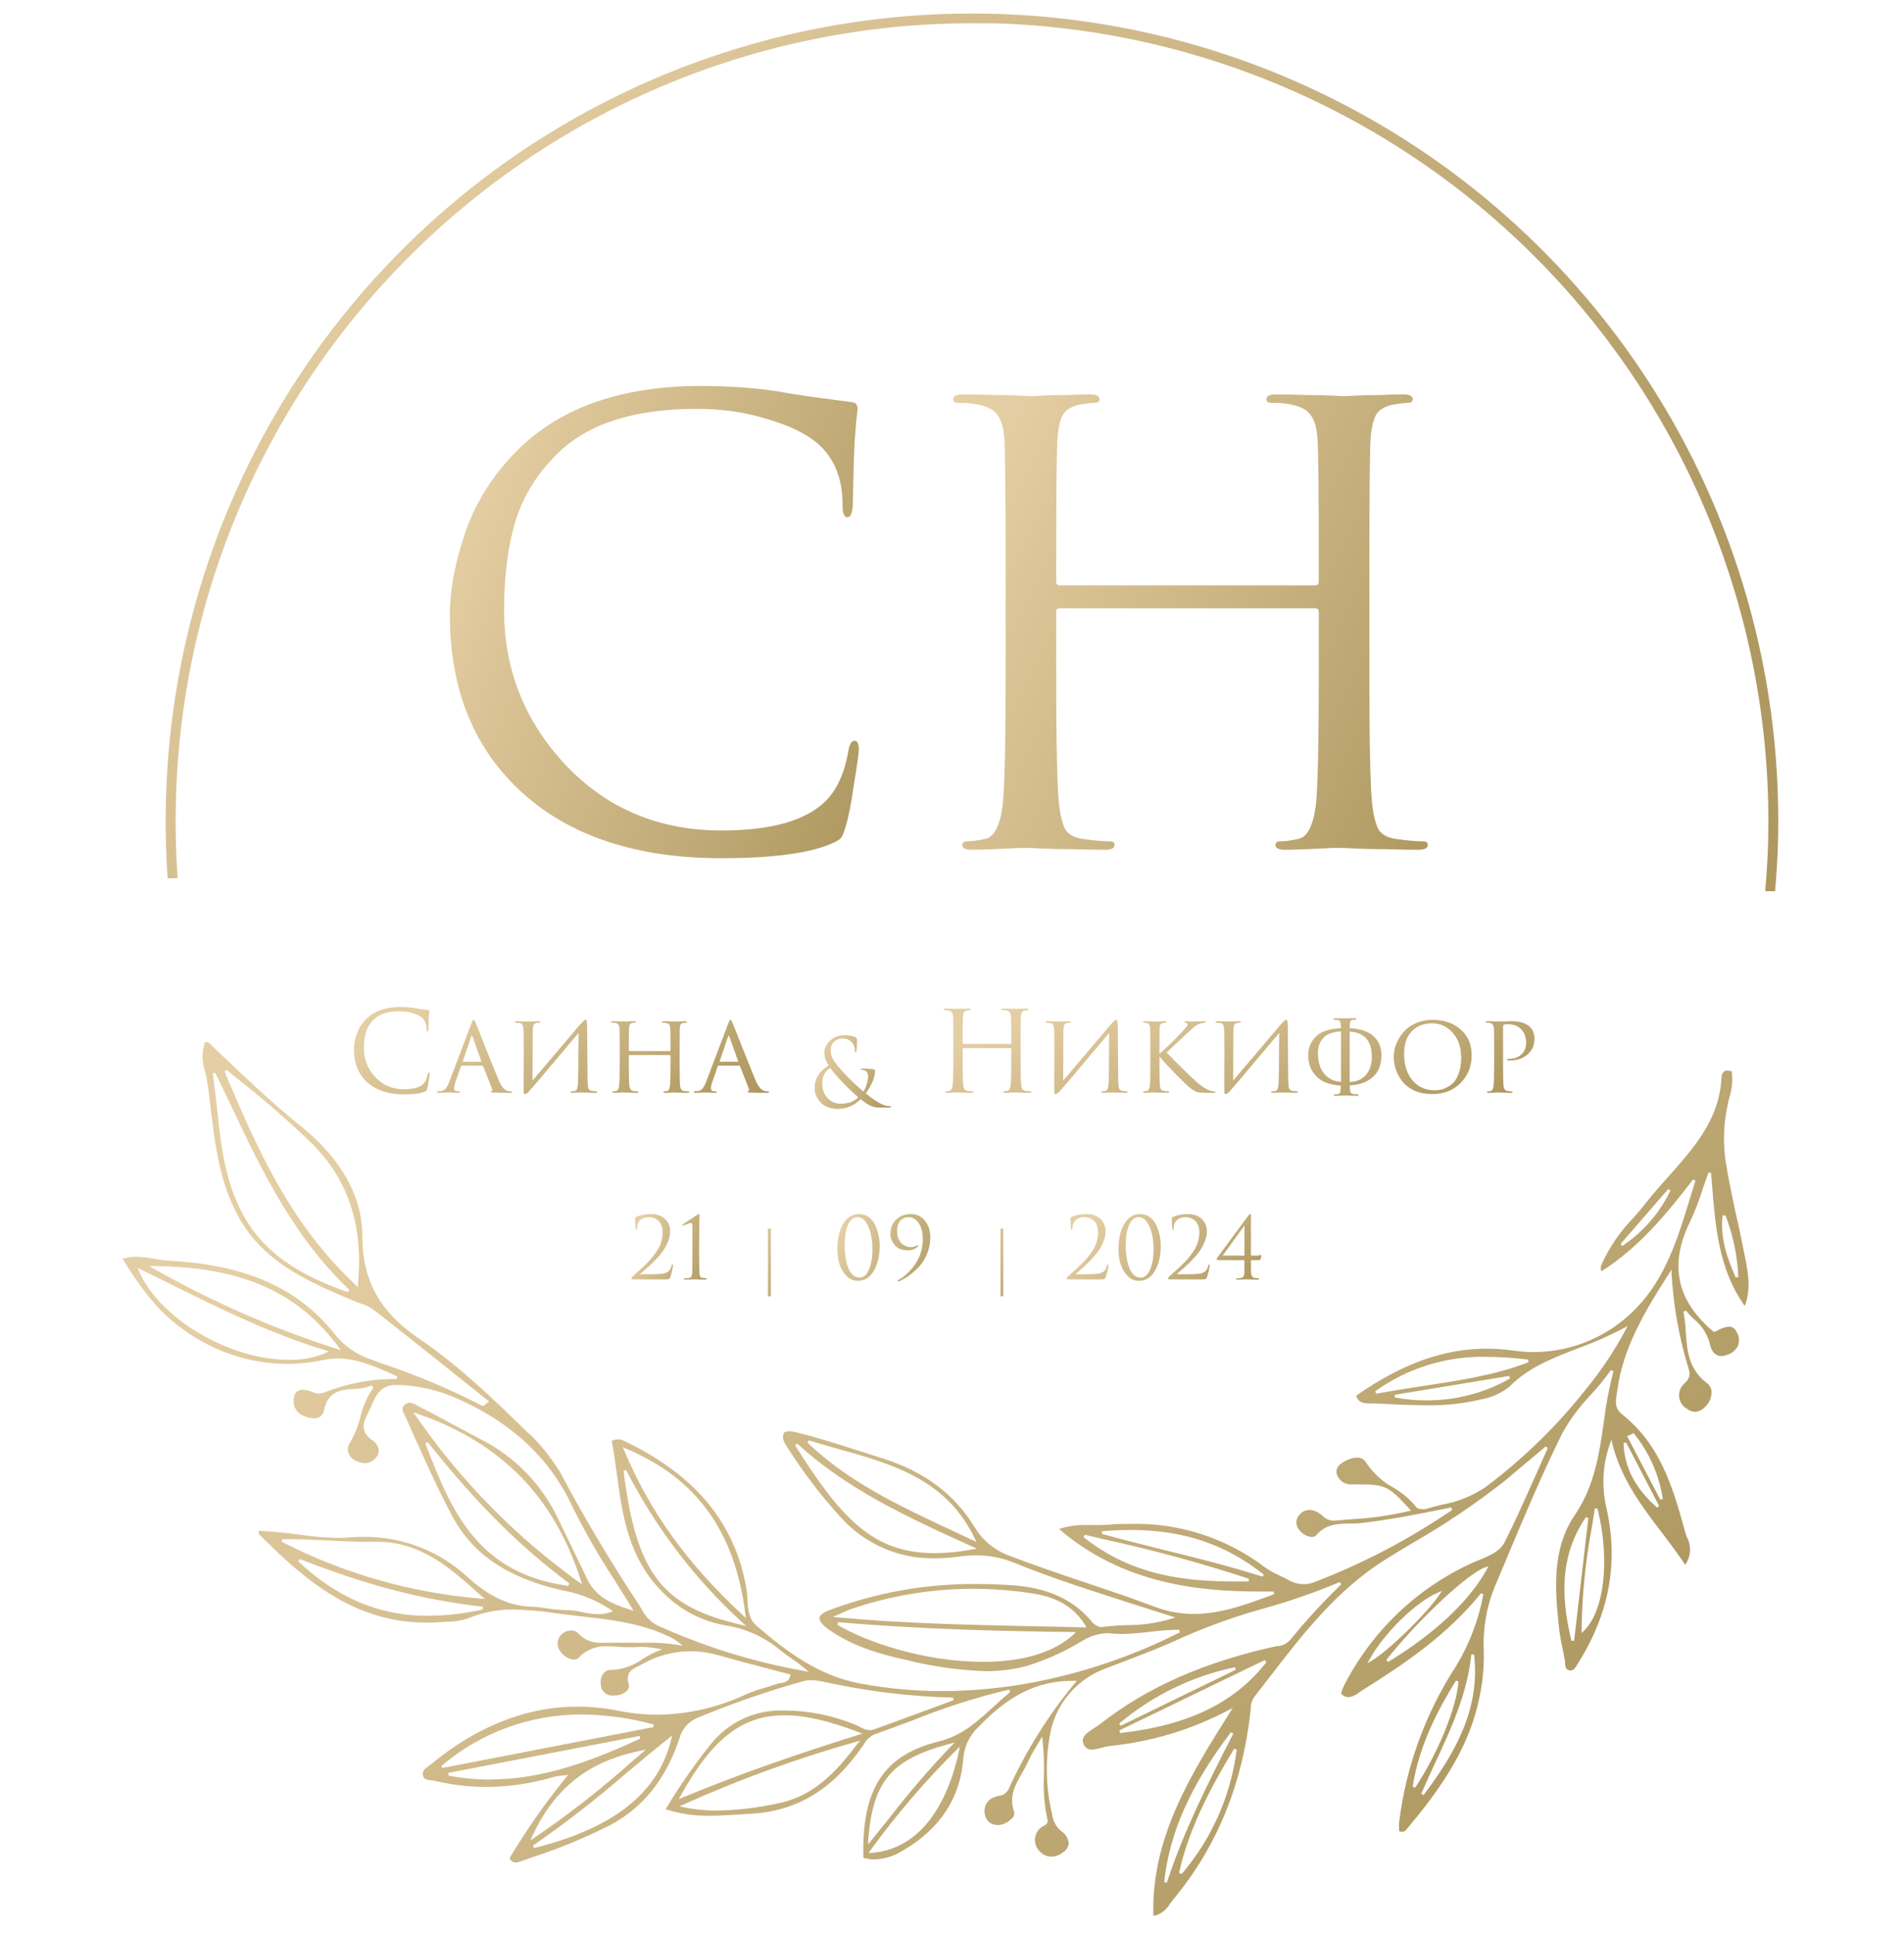 <?xml version="1.0" encoding="UTF-8"?> <svg xmlns="http://www.w3.org/2000/svg" width="129" height="131" viewBox="0 0 129 131" fill="none"><g clip-path="url(#clip0_6036_2138)"><path d="M12.036 59.482C11.91 57.7 11.872 55.903 11.921 54.09C12.314 39.951 18.233 26.53 28.406 16.711C38.578 6.892 52.193 1.459 66.325 1.578H67.349C81.652 1.99 95.207 8.065 105.04 18.47C114.872 28.876 120.178 42.761 119.792 57.077C119.764 58.185 119.69 59.284 119.593 60.373H120.267C120.359 59.284 120.433 58.19 120.46 57.091C120.858 42.596 115.486 28.536 105.527 18.005C95.567 7.474 81.836 1.334 67.353 0.936C52.871 0.538 38.823 5.915 28.302 15.883C17.78 25.851 11.645 39.595 11.248 54.09C11.198 55.909 11.235 57.714 11.358 59.505L12.036 59.482Z" fill="url(#paint0_linear_6036_2138)"></path><path d="M115.336 80.619C115.465 80.245 115.599 79.852 115.746 79.441H115.926L115.977 80.06C116.217 83.107 116.438 85.983 118.214 88.472C118.676 87.253 118.413 86.048 118.173 84.88C118.136 84.709 118.099 84.534 118.067 84.358C117.928 83.643 117.776 82.927 117.605 82.211C117.361 81.062 117.103 79.871 116.918 78.684C116.696 77.157 116.803 75.6 117.232 74.118C117.364 73.615 117.396 73.091 117.329 72.576C117.235 72.538 117.135 72.518 117.033 72.516C116.706 72.516 116.641 72.835 116.632 73.024C116.498 75.822 114.75 77.784 113.062 79.677C112.545 80.258 112.01 80.854 111.53 81.468C111.24 81.842 110.926 82.207 110.608 82.562C109.717 83.484 108.995 84.556 108.477 85.73C108.437 85.858 108.446 85.996 108.504 86.117C111.097 84.469 112.988 82.142 114.709 79.898L114.87 79.981C114.75 80.355 114.635 80.734 114.519 81.113C113.708 83.786 112.863 86.551 110.88 88.592C109.988 89.531 108.916 90.281 107.728 90.797C106.54 91.312 105.26 91.583 103.965 91.593C103.487 91.593 103.009 91.559 102.535 91.491C101.936 91.405 101.332 91.362 100.727 91.362C97.816 91.362 95.007 92.373 91.884 94.543C92.009 95.005 92.378 95.065 92.724 95.069C93.264 95.069 93.808 95.106 94.352 95.129C95.104 95.162 95.884 95.194 96.659 95.194C97.883 95.219 99.106 95.089 100.298 94.806C101.009 94.691 101.678 94.397 102.245 93.952C103.522 92.65 105.151 92.022 106.858 91.357C107.938 90.969 108.991 90.506 110.008 89.972L110.271 89.825L110.133 90.092C109.402 91.465 108.542 92.763 107.563 93.971L107.508 94.04C105.528 96.552 103.232 98.798 100.676 100.72C99.781 101.33 98.767 101.742 97.701 101.93C97.323 102.022 96.931 102.119 96.557 102.235C96.494 102.242 96.431 102.242 96.368 102.235C96.313 102.235 96.05 102.235 95.957 102.096C95.518 101.556 94.981 101.101 94.375 100.757C93.656 100.362 93.042 99.8 92.585 99.118C92.523 99 92.428 98.902 92.312 98.835C92.196 98.768 92.064 98.735 91.93 98.74C91.715 98.748 91.503 98.8 91.308 98.892C90.727 99.146 90.487 99.437 90.556 99.816C90.618 100.048 90.762 100.25 90.961 100.386C91.16 100.522 91.401 100.581 91.64 100.554H91.972C93.909 100.554 94.062 100.674 95.496 102.212L95.602 102.327L95.455 102.364C94.209 102.658 92.941 102.84 91.663 102.909C91.252 102.941 90.842 102.973 90.436 103.015H90.334C90.049 103 89.78 102.876 89.583 102.669C89.487 102.582 89.382 102.506 89.269 102.442C89.095 102.346 88.9 102.292 88.701 102.285C88.582 102.288 88.465 102.316 88.356 102.367C88.248 102.417 88.152 102.491 88.074 102.581C87.998 102.652 87.938 102.738 87.896 102.833C87.855 102.928 87.833 103.031 87.833 103.135C87.833 103.239 87.855 103.342 87.896 103.437C87.938 103.532 87.998 103.618 88.074 103.689C88.171 103.812 88.292 103.914 88.43 103.988C88.569 104.062 88.721 104.106 88.877 104.118C88.934 104.122 88.99 104.112 89.043 104.091C89.096 104.069 89.143 104.036 89.181 103.994C89.841 103.223 90.69 103.213 91.488 103.209C91.746 103.211 92.005 103.199 92.263 103.172C94.108 102.95 95.879 102.618 98.319 102.119L98.388 102.285C95.47 104.278 92.329 105.922 89.029 107.184C88.804 107.271 88.564 107.315 88.323 107.313C87.963 107.313 87.61 107.218 87.299 107.036C87.106 106.925 86.898 106.828 86.69 106.727C86.342 106.58 86.011 106.394 85.703 106.173C83.086 104.183 79.869 103.146 76.584 103.232C76.095 103.232 75.587 103.232 75.075 103.287C74.868 103.287 74.656 103.31 74.443 103.31H73.636C72.997 103.288 72.358 103.377 71.749 103.574C76.104 107.327 81.307 107.812 85.366 107.812H86.289L86.326 107.992L86.224 108.029C84.421 108.698 82.719 109.331 80.883 109.331C79.968 109.332 79.061 109.165 78.207 108.837C76.667 108.255 75.075 107.72 73.535 107.202C71.846 106.635 70.098 106.048 68.405 105.393C67.423 105.048 66.591 104.373 66.053 103.481C64.669 101.214 62.63 99.682 59.798 98.795C59.276 98.633 58.76 98.463 58.239 98.296C56.887 97.862 55.471 97.41 54.05 97.05C53.87 96.998 53.684 96.967 53.497 96.958C53.375 96.957 53.254 96.981 53.141 97.027C52.911 97.396 53.141 97.719 53.335 98.033C54.414 99.736 55.64 101.341 56.998 102.83C57.799 103.711 58.779 104.41 59.872 104.881C60.965 105.353 62.146 105.585 63.336 105.563C63.876 105.563 64.415 105.524 64.95 105.448C65.337 105.392 65.727 105.363 66.117 105.36C67.007 105.356 67.89 105.527 68.714 105.864C71.284 106.912 73.908 107.738 76.685 108.634C77.566 108.911 78.461 109.192 79.361 109.483L79.628 109.571L79.361 109.659C78.385 109.95 77.371 110.095 76.353 110.088C75.76 110.104 75.169 110.152 74.582 110.231C74.319 110.171 74.086 110.019 73.927 109.802C72.695 108.343 70.947 107.553 68.59 107.387C67.773 107.332 66.957 107.304 66.168 107.304C62.75 107.277 59.357 107.881 56.158 109.086C55.761 109.238 55.549 109.414 55.526 109.599C55.503 109.783 55.697 110.06 56.112 110.36C57.786 111.561 59.802 112.101 61.361 112.438C63.132 112.884 64.944 113.142 66.768 113.209C67.717 113.215 68.664 113.093 69.581 112.849C70.814 112.466 71.999 111.941 73.11 111.284L73.253 111.205C73.744 110.881 74.309 110.686 74.895 110.637C74.971 110.633 75.046 110.633 75.121 110.637C75.406 110.671 75.693 110.688 75.979 110.688C76.614 110.675 77.246 110.627 77.875 110.545C78.516 110.462 79.162 110.414 79.808 110.402H79.9L79.937 110.577C76.773 112.18 73.398 113.327 69.913 113.985C67.905 114.359 65.867 114.551 63.825 114.557C61.968 114.558 60.115 114.387 58.289 114.045C55.416 113.514 53.215 111.815 51.25 110.125C50.715 109.663 50.673 108.98 50.637 108.31C50.637 108.061 50.604 107.826 50.567 107.604C49.802 103.13 47.048 99.838 42.145 97.544C42.054 97.512 41.958 97.499 41.863 97.507H41.798C41.736 97.513 41.673 97.527 41.614 97.549L41.443 97.595C41.586 98.356 41.697 99.132 41.798 99.903C42.181 102.673 42.573 105.508 44.838 107.798C45.991 109.011 47.503 109.821 49.151 110.106C50.526 110.317 51.816 110.903 52.879 111.801C53.114 111.99 53.34 112.161 53.617 112.341C53.935 112.554 54.243 112.784 54.539 113.029L54.797 113.26L54.461 113.19C51.005 112.577 47.642 111.526 44.451 110.065C44.025 109.815 43.683 109.443 43.468 108.998C43.408 108.892 43.344 108.791 43.279 108.694C41.305 105.707 39.497 102.659 37.873 99.589L37.831 99.557C37.282 98.674 36.626 97.862 35.88 97.138H35.853C33.205 94.548 30.972 92.428 28.421 90.702C25.741 88.892 24.547 86.741 24.547 83.74C24.547 80.36 22.323 77.862 20.46 76.353C18.37 74.672 16.419 72.807 14.537 71.006L14.315 70.794C14.274 70.733 14.218 70.682 14.153 70.647C14.088 70.611 14.016 70.592 13.942 70.591H13.896C13.669 71.235 13.669 71.937 13.896 72.581C13.951 72.821 14.011 73.066 14.043 73.31C14.136 73.92 14.209 74.534 14.283 75.157C14.583 77.618 14.892 80.157 16.188 82.479C17.904 85.563 20.985 86.865 23.965 88.121C24.095 88.181 24.233 88.227 24.371 88.278C24.701 88.371 25.012 88.517 25.294 88.712C27.259 90.245 29.242 91.828 31.161 93.361L33.145 94.949L33.043 95.019L32.882 95.139C32.799 95.208 32.757 95.236 32.711 95.236H32.679C30.53 94.126 28.3 93.181 26.009 92.41L25.128 92.091C24.171 91.772 23.325 91.183 22.692 90.397C20.22 87.253 16.64 85.669 11.428 85.402C11.103 85.38 10.779 85.338 10.459 85.277C10.052 85.193 9.638 85.145 9.223 85.134C8.911 85.135 8.6 85.181 8.3 85.268C9.555 87.304 10.75 88.906 12.452 90.088C14.473 91.557 16.9 92.364 19.399 92.396C20.241 92.393 21.08 92.303 21.904 92.128C22.225 92.062 22.553 92.028 22.881 92.027C24.215 92.027 25.446 92.581 26.641 93.116L26.918 93.241L26.881 93.416H26.553C24.972 93.441 23.409 93.754 21.94 94.34C21.833 94.381 21.719 94.403 21.604 94.404C21.444 94.394 21.288 94.355 21.142 94.289L21.055 94.257C20.879 94.191 20.694 94.153 20.506 94.146C20.366 94.138 20.227 94.183 20.119 94.273C20.012 94.364 19.942 94.491 19.925 94.631C19.852 94.899 19.886 95.184 20.02 95.428C20.153 95.671 20.375 95.854 20.64 95.937C20.825 96.023 21.026 96.069 21.23 96.071C21.385 96.093 21.542 96.058 21.673 95.974C21.805 95.889 21.901 95.76 21.945 95.609C22.166 94.225 23.098 94.146 24.002 94.086C24.408 94.084 24.811 94.006 25.188 93.855L25.303 93.994C24.885 94.597 24.585 95.273 24.417 95.988C24.263 96.611 24.019 97.208 23.693 97.761C23.635 97.847 23.595 97.945 23.577 98.047C23.559 98.15 23.562 98.255 23.587 98.356C23.621 98.478 23.679 98.592 23.758 98.691C23.838 98.789 23.936 98.87 24.048 98.929C24.249 99.045 24.476 99.108 24.708 99.114C24.856 99.116 25.002 99.083 25.135 99.018C25.268 98.953 25.384 98.858 25.474 98.74C25.545 98.663 25.597 98.571 25.628 98.471C25.66 98.372 25.668 98.266 25.654 98.163C25.627 98.041 25.576 97.926 25.504 97.824C25.432 97.723 25.34 97.637 25.234 97.572C24.311 96.948 24.671 96.237 24.962 95.665C25.008 95.568 25.059 95.471 25.1 95.379L25.174 95.203C25.46 94.543 25.787 93.818 26.853 93.818H26.931C28.198 93.853 29.447 94.114 30.622 94.589C34.538 96.237 37.218 98.698 38.805 102.105C39.65 103.813 40.6 105.466 41.651 107.055C42.038 107.67 42.421 108.286 42.8 108.901L42.924 109.114L42.693 109.04C41.54 108.68 40.387 108.223 39.783 106.972C39.446 106.256 39.105 105.55 38.759 104.839C38.451 104.205 38.144 103.569 37.836 102.932C36.735 100.575 34.873 98.657 32.55 97.489C31.969 97.184 31.397 96.874 30.82 96.565C30.045 96.145 29.242 95.711 28.44 95.309L28.278 95.222C28.122 95.113 27.942 95.044 27.753 95.023C27.641 95.027 27.534 95.067 27.448 95.139C27.176 95.351 27.259 95.559 27.42 95.873C27.452 95.928 27.48 95.985 27.503 96.043C28.426 98.103 29.441 100.439 30.622 102.669C31.969 105.213 34.252 106.801 37.799 107.664L38.085 107.733C39.266 107.935 40.391 108.384 41.388 109.049L41.526 109.151L41.365 109.206C41.093 109.304 40.805 109.352 40.516 109.349C40.149 109.339 39.784 109.291 39.428 109.206C39.099 109.128 38.764 109.084 38.426 109.072H38.293C37.892 109.061 37.493 109.023 37.098 108.957C36.746 108.896 36.39 108.857 36.032 108.841C34.118 108.791 32.73 107.766 31.733 106.879C29.821 105.087 27.296 104.095 24.676 104.109C24.348 104.109 24.012 104.109 23.67 104.151C23.426 104.151 23.177 104.183 22.914 104.183C22.03 104.163 21.149 104.088 20.275 103.957C19.874 103.906 19.473 103.855 19.071 103.814C18.67 103.772 18.324 103.749 17.946 103.726L17.535 103.698C17.535 103.744 17.535 103.786 17.535 103.823C17.535 103.864 17.535 103.915 17.535 103.915C20.556 106.944 23.919 109.917 28.887 109.917C29.187 109.917 29.496 109.917 29.81 109.885L30.23 109.862C30.736 109.866 31.239 109.787 31.72 109.626C32.687 109.225 33.726 109.022 34.773 109.031C35.768 109.053 36.76 109.141 37.744 109.294L38.694 109.414L39.474 109.506C41.443 109.728 43.473 109.968 45.313 110.859C45.556 110.966 45.784 111.104 45.992 111.27L46.255 111.491L45.913 111.431C45.207 111.318 44.492 111.267 43.777 111.279H43.016H42.251H41.632H41.48H41.148H40.821C40.513 111.308 40.202 111.265 39.914 111.153C39.626 111.04 39.367 110.862 39.16 110.633C39.1 110.571 39.029 110.523 38.949 110.492C38.869 110.461 38.784 110.448 38.699 110.453C38.567 110.453 38.436 110.481 38.316 110.534C38.195 110.587 38.087 110.665 37.998 110.762C37.857 110.919 37.779 111.123 37.779 111.334C37.779 111.546 37.857 111.75 37.998 111.907C38.099 112.051 38.23 112.172 38.382 112.261C38.534 112.35 38.703 112.406 38.879 112.424C38.94 112.425 39.001 112.414 39.058 112.391C39.115 112.368 39.167 112.334 39.211 112.29C39.456 112.026 39.758 111.82 40.093 111.688C40.428 111.555 40.788 111.499 41.148 111.524C41.388 111.524 41.609 111.524 41.863 111.551C42.117 111.579 42.324 111.584 42.564 111.584C42.689 111.584 42.809 111.584 42.933 111.584C43.058 111.584 43.238 111.561 43.395 111.561C43.778 111.563 44.161 111.6 44.538 111.672L44.857 111.732L44.552 111.852C44.204 111.998 43.87 112.174 43.551 112.378C42.944 112.822 42.222 113.081 41.471 113.126H41.397C41.303 113.123 41.21 113.141 41.124 113.179C41.038 113.216 40.961 113.272 40.899 113.343C40.816 113.448 40.755 113.57 40.722 113.701C40.688 113.831 40.683 113.967 40.705 114.1C40.706 114.21 40.73 114.318 40.777 114.418C40.823 114.518 40.89 114.606 40.974 114.678C41.057 114.749 41.155 114.802 41.261 114.832C41.367 114.862 41.478 114.869 41.586 114.853H41.674C41.834 114.854 41.993 114.821 42.14 114.756C42.287 114.692 42.419 114.597 42.527 114.479C42.569 114.421 42.597 114.355 42.609 114.286C42.621 114.216 42.617 114.145 42.596 114.077C42.37 113.297 42.813 113.08 43.242 112.872L43.491 112.743C44.485 112.169 45.61 111.864 46.757 111.856C47.421 111.86 48.081 111.957 48.718 112.142C49.811 112.447 50.913 112.738 52.011 113.029L53.543 113.431V113.518C53.45 113.925 53.137 113.98 52.883 114.012C52.798 114.023 52.715 114.041 52.634 114.068C52.357 114.165 52.076 114.252 51.799 114.335C51.376 114.458 50.96 114.605 50.554 114.774C48.676 115.658 46.632 116.13 44.557 116.159C43.648 116.156 42.74 116.063 41.849 115.882C40.955 115.703 40.045 115.612 39.132 115.61C35.687 115.61 32.352 116.921 29.21 119.506L29.04 119.636C28.79 119.816 28.578 119.973 28.661 120.291C28.726 120.536 28.915 120.568 29.215 120.601C29.3 120.608 29.385 120.62 29.468 120.637C30.604 120.913 31.769 121.053 32.937 121.053C34.5 121.044 36.053 120.812 37.55 120.365C37.676 120.333 37.804 120.311 37.933 120.3L38.261 120.263L38.491 120.231L38.348 120.411C36.939 122.138 35.66 123.967 34.52 125.882C34.672 126.136 34.824 126.168 34.939 126.168C35.066 126.163 35.191 126.135 35.308 126.085L36.046 125.822C37.849 125.234 39.605 124.511 41.3 123.661C43.57 122.452 45.12 120.517 46.038 117.747C46.122 117.437 46.278 117.151 46.491 116.91C46.705 116.67 46.971 116.482 47.269 116.362C49.59 115.397 51.967 114.574 54.387 113.897C54.575 113.845 54.769 113.818 54.963 113.818C55.301 113.831 55.637 113.879 55.964 113.961L56.366 114.045C59.067 114.61 61.813 114.93 64.572 115L64.604 115.176L63.179 115.702C61.855 116.191 60.526 116.681 59.198 117.161C59.112 117.19 59.022 117.206 58.931 117.207C58.69 117.188 58.457 117.11 58.252 116.981C58.179 116.939 58.1 116.902 58.026 116.87C56.506 116.228 54.875 115.889 53.224 115.873H53.026C52.098 115.85 51.177 116.043 50.335 116.435C49.493 116.828 48.754 117.409 48.173 118.135C47.047 119.538 46.019 121.017 45.097 122.563C46.067 122.871 47.081 123.019 48.1 123.001C48.722 123.001 49.35 122.96 49.945 122.923L50.784 122.872C54.013 122.71 56.458 121.215 58.529 118.163C58.699 117.844 58.977 117.597 59.313 117.466C60.157 117.17 61.006 116.847 61.832 116.542C63.954 115.679 66.139 114.982 68.368 114.455L68.447 114.617C68.031 114.963 67.649 115.31 67.28 115.647C66.2 116.635 65.181 117.567 63.659 117.955C59.871 118.878 58.372 121.187 58.497 125.854C58.741 125.924 58.994 125.96 59.249 125.961C59.936 125.934 60.603 125.724 61.181 125.351C63.7 123.892 65.079 121.773 65.273 119.063C65.347 118.256 65.72 117.507 66.32 116.962C67.805 115.43 69.72 113.865 72.617 113.865H72.949L72.829 114.012C71.023 116.197 69.512 118.611 68.336 121.191C68.276 121.323 68.182 121.435 68.064 121.516C67.945 121.598 67.806 121.645 67.662 121.653C67.546 121.67 67.432 121.704 67.326 121.755C67.09 121.85 66.899 122.031 66.792 122.262C66.685 122.492 66.67 122.755 66.749 122.997C66.791 123.17 66.889 123.326 67.027 123.439C67.165 123.552 67.336 123.617 67.515 123.625C67.587 123.631 67.66 123.631 67.732 123.625C68.097 123.562 68.426 123.367 68.654 123.075C68.69 123.015 68.711 122.948 68.716 122.878C68.722 122.808 68.712 122.738 68.686 122.673C68.354 121.653 68.802 120.887 69.231 120.139C69.389 119.875 69.532 119.602 69.66 119.322C69.792 119.024 69.946 118.737 70.121 118.463L70.467 117.881L70.606 117.641L70.638 117.918C70.72 118.716 70.751 119.517 70.73 120.319C70.678 121.302 70.759 122.289 70.97 123.251C71.044 123.518 70.827 123.634 70.67 123.712C70.597 123.741 70.531 123.785 70.476 123.842C70.361 123.946 70.269 124.075 70.208 124.218C70.146 124.362 70.117 124.517 70.121 124.673C70.125 124.829 70.162 124.982 70.231 125.122C70.299 125.263 70.397 125.386 70.518 125.485C70.711 125.669 70.967 125.771 71.233 125.771C71.539 125.763 71.832 125.649 72.063 125.448C72.162 125.381 72.244 125.293 72.305 125.19C72.365 125.087 72.403 124.972 72.414 124.853C72.388 124.682 72.326 124.52 72.232 124.376C72.138 124.231 72.015 124.109 71.869 124.017C71.545 123.732 71.337 123.338 71.284 122.909C70.836 121.043 70.806 119.1 71.196 117.221C71.413 116.275 71.862 115.398 72.503 114.669C73.143 113.939 73.954 113.381 74.863 113.043L76.307 112.489C77.585 111.999 78.904 111.496 80.149 110.91C81.933 110.123 83.773 109.469 85.652 108.952C87.394 108.468 89.102 107.872 90.768 107.17L90.87 107.318L90.653 107.539C89.512 108.658 88.434 109.838 87.424 111.076C87.21 111.328 86.905 111.486 86.575 111.515H86.487C81.635 112.572 77.723 114.285 74.549 116.782C74.434 116.875 74.291 116.962 74.148 117.055C73.581 117.41 73.225 117.683 73.415 118.14C73.452 118.256 73.527 118.357 73.628 118.426C73.729 118.495 73.851 118.527 73.973 118.518C74.197 118.504 74.418 118.462 74.632 118.394C74.817 118.34 75.005 118.3 75.195 118.274C78.002 117.994 80.727 117.172 83.222 115.854L83.521 115.702L83.341 115.984C80.703 120.171 77.977 124.497 78.143 129.802C78.381 129.746 78.604 129.641 78.8 129.494C78.995 129.347 79.158 129.161 79.278 128.948C79.347 128.855 79.416 128.763 79.49 128.675C82.47 125.083 84.186 120.868 84.739 115.794V115.702C84.743 115.429 84.83 115.163 84.988 114.94C85.316 114.525 85.639 114.105 85.962 113.684C88.236 110.734 90.574 107.683 93.937 105.6C94.509 105.245 95.086 104.899 95.658 104.552C97.883 103.282 100.011 101.846 102.023 100.259C102.563 99.797 103.098 99.335 103.716 98.837L104.726 97.983L104.869 98.089C104.556 98.777 104.265 99.442 103.979 100.083C103.296 101.611 102.655 103.056 101.949 104.455C101.622 105.116 100.912 105.379 100.229 105.674C100.035 105.753 99.841 105.827 99.657 105.914C96.093 107.56 93.155 110.312 91.28 113.763C91.174 113.957 91.063 114.174 90.948 114.423C90.921 114.497 90.898 114.573 90.879 114.649L90.856 114.728C90.92 114.801 90.999 114.86 91.087 114.902C91.175 114.944 91.27 114.968 91.368 114.973C91.634 114.936 91.884 114.822 92.087 114.645L92.295 114.506C95.086 112.756 98.01 110.813 100.34 107.932L100.501 108.01C100.182 109.724 99.557 111.366 98.656 112.858C96.58 116.045 95.26 119.664 94.795 123.44C94.777 123.593 94.777 123.748 94.795 123.902V124.049C94.858 124.074 94.925 124.086 94.993 124.086C95.048 124.087 95.102 124.075 95.151 124.051C95.2 124.027 95.242 123.992 95.275 123.948C97.355 121.473 99.385 118.721 100.146 115.37C100.431 114.219 100.56 113.036 100.529 111.852C100.454 110.268 100.744 108.688 101.378 107.235C101.66 106.576 101.939 105.916 102.212 105.254C103.343 102.562 104.519 99.778 105.838 97.11C106.366 96.161 107.014 95.284 107.766 94.501C108.261 93.965 108.723 93.399 109.15 92.807L109.316 92.881C109.021 94.007 108.804 95.151 108.666 96.307C108.357 98.444 108.043 100.651 106.705 102.618C105.095 104.986 105.372 107.775 105.621 110.236C105.677 110.723 105.76 111.207 105.87 111.685C105.926 111.967 105.986 112.249 106.036 112.53C106.036 112.581 106.036 112.636 106.036 112.692C106.064 112.95 106.092 113.103 106.336 113.154H106.424C106.618 113.154 106.71 113.02 106.839 112.798L106.899 112.701C109.053 109.285 109.667 105.831 108.836 102.133C108.501 100.704 108.583 99.209 109.072 97.826L109.169 97.525L109.247 97.835C109.86 100.231 111.235 102.041 112.568 103.786C113.112 104.502 113.671 105.236 114.178 106.007C114.368 105.732 114.479 105.409 114.498 105.075C114.516 104.741 114.443 104.408 114.284 104.114C114.238 103.98 114.192 103.851 114.16 103.731C113.269 100.453 112.388 97.784 109.879 95.79C109.385 95.397 109.464 94.908 109.538 94.437C109.538 94.363 109.561 94.289 109.57 94.22C109.953 91.33 111.392 88.897 113.099 86.242L113.251 86.007V86.288C113.38 88.523 113.783 90.734 114.45 92.872C114.484 93.02 114.474 93.175 114.422 93.317C114.369 93.46 114.277 93.584 114.155 93.675C114.085 93.746 114.021 93.822 113.961 93.901C113.875 94.019 113.814 94.154 113.783 94.297C113.751 94.44 113.751 94.587 113.78 94.731C113.81 94.874 113.869 95.009 113.954 95.128C114.04 95.247 114.149 95.346 114.275 95.42C114.433 95.554 114.631 95.63 114.838 95.637C114.973 95.63 115.106 95.594 115.228 95.533C115.349 95.472 115.457 95.386 115.543 95.282C115.682 95.151 115.791 94.991 115.863 94.814C115.934 94.638 115.967 94.447 115.959 94.257C115.951 94.148 115.92 94.042 115.867 93.946C115.815 93.85 115.742 93.767 115.654 93.703C114.39 92.738 114.303 91.473 114.215 90.245C114.196 89.78 114.143 89.317 114.058 88.86L114.22 88.781C114.392 88.985 114.575 89.179 114.768 89.363C115.287 89.776 115.66 90.344 115.834 90.983C115.899 91.311 116.083 91.861 116.618 91.861C116.741 91.858 116.863 91.835 116.978 91.791C117.142 91.748 117.296 91.67 117.428 91.563C117.561 91.457 117.67 91.324 117.748 91.173C117.803 91.038 117.827 90.894 117.821 90.749C117.815 90.604 117.777 90.462 117.711 90.332C117.527 89.903 117.292 89.871 117.126 89.871C116.847 89.9 116.578 89.993 116.341 90.143C116.279 90.173 116.214 90.197 116.148 90.217H116.097L116.055 90.18C113.574 88.075 113.076 85.632 114.524 82.719C114.84 82.037 115.111 81.336 115.336 80.619ZM116.72 82.345L116.9 82.322C117.418 83.658 117.714 85.069 117.776 86.501L117.601 86.542C117.029 85.254 116.531 83.86 116.71 82.345H116.72ZM109.916 84.409L109.796 84.27L113.025 80.549L113.177 80.651C112.442 82.174 111.313 83.472 109.907 84.409H109.916ZM96.566 94.862C95.874 94.865 95.184 94.8 94.504 94.668V94.483L102.249 93.209L102.309 93.38C100.558 94.378 98.572 94.889 96.557 94.862H96.566ZM96.497 93.878C95.441 94.04 94.348 94.206 93.245 94.414L93.171 94.248C95.382 92.661 98.05 91.842 100.769 91.916C101.694 91.921 102.618 91.983 103.536 92.101L103.559 92.281C101.308 93.149 98.97 93.504 96.488 93.878H96.497ZM84.591 107.133H83.77C80.352 107.133 76.731 106.768 73.415 104.128L73.493 103.966L74.78 104.271C78.104 104.992 81.388 105.885 84.619 106.948L84.591 107.133ZM85.546 106.805C83.194 106.067 80.91 105.494 78.706 104.959C77.322 104.608 75.998 104.275 74.66 103.911V103.726C75.329 103.671 75.979 103.643 76.588 103.643C80.154 103.643 83.019 104.599 85.615 106.658L85.546 106.805ZM54.802 97.572C55.48 97.784 56.186 97.983 56.859 98.172C60.434 99.174 64.129 100.208 66.043 104.22L66.154 104.451L64.71 103.777C61.02 102.055 57.528 100.429 54.714 97.729L54.802 97.572ZM65.896 104.959C65.044 105.12 64.18 105.205 63.313 105.213C59.161 105.213 56.975 102.858 53.87 97.909L54.009 97.789C57.27 100.78 61.163 102.65 65.914 104.783L66.186 104.903L65.896 104.959ZM72.727 110.73C71.394 111.949 69.277 112.576 66.602 112.576C62.699 112.576 58.76 111.274 56.725 110.06L56.781 109.889C62.533 110.383 68.041 110.503 72.663 110.554H72.898L72.727 110.73ZM73.433 110.245C72.16 110.208 70.894 110.179 69.637 110.157C65.485 110.065 61.177 109.973 56.776 109.566L56.421 109.534L56.749 109.391L57.21 109.192C57.347 109.123 57.489 109.063 57.634 109.012C60.295 108.098 63.088 107.63 65.9 107.627C67.21 107.628 68.517 107.726 69.812 107.918C71.03 108.098 72.552 108.504 73.53 110.093L73.618 110.24L73.433 110.245ZM42.407 98.126C47.191 100.143 49.788 103.712 50.503 109.358L50.54 109.612L50.351 109.437C46.591 105.965 44.026 102.41 42.287 98.246L42.2 98.038L42.407 98.126ZM50.212 110.065C44.829 108.823 43.118 106.584 42.246 99.635L42.421 99.58C44.404 103.469 47.071 106.967 50.295 109.908L50.549 110.143L50.212 110.065ZM23.564 87.535C20.981 86.611 18.116 85.286 16.493 82.327C15.238 80.051 14.97 77.585 14.717 75.198C14.629 74.386 14.537 73.55 14.412 72.728L14.583 72.673C14.89 73.31 15.198 73.946 15.505 74.58C17.627 79.081 19.819 83.73 23.675 87.382L23.564 87.535ZM24.261 87.013V87.198L24.127 87.073C19.795 83.033 17.53 78.126 15.22 72.594L15.363 72.488L16.317 73.264C18.027 74.602 19.662 76.032 21.216 77.548C23.615 79.977 24.625 83.075 24.256 86.99L24.261 87.013ZM22.051 91.657C21.264 91.98 20.419 92.137 19.569 92.119C15.533 92.119 10.805 89.317 9.421 86.117L9.324 85.891L9.55 85.997L11.548 86.985C14.869 88.633 18.301 90.337 22.033 91.464L22.273 91.537L22.051 91.657ZM22.845 91.385C18.529 90.004 14.368 88.182 10.427 85.947L10.118 85.771H10.473C16.317 85.817 20.16 87.502 22.927 91.233L23.103 91.464L22.845 91.385ZM38.5 107.429C32.255 106.579 30.539 102.189 28.878 97.941L28.818 97.779L28.975 97.687C32.236 101.796 35.193 104.746 38.569 107.262L38.5 107.429ZM39.188 107.152C34.898 104.062 31.17 100.258 28.168 95.905L28.002 95.674L28.274 95.766C33.934 97.71 37.55 101.404 39.344 107.045L39.428 107.309L39.188 107.152ZM28.97 109.46C25.709 109.46 22.84 108.246 20.206 105.767L20.303 105.61C24.948 107.424 28.661 108.38 32.711 108.841V109.026C31.483 109.311 30.226 109.453 28.966 109.451L28.97 109.46ZM32.573 108.292C27.869 107.907 23.288 106.599 19.09 104.442L19.131 104.266H19.551C20.437 104.266 21.327 104.312 22.189 104.354C23.052 104.395 23.933 104.442 24.805 104.442H25.548C28.532 104.442 30.548 106.256 32.499 108.01L32.845 108.32L32.573 108.292ZM29.902 119.631C32.548 117.376 35.911 116.139 39.386 116.141C41.039 116.156 42.684 116.383 44.28 116.815V116.995L29.98 119.765L29.902 119.631ZM33.256 120.554C32.291 120.554 31.329 120.462 30.382 120.282V120.097L43.33 117.6L43.385 117.775C40.309 119.188 36.918 120.54 33.251 120.54L33.256 120.554ZM35.936 124.668L36.069 124.377C37.569 121.118 39.898 119.299 43.408 118.597L43.754 118.532L42.767 119.372C40.694 121.222 38.502 122.933 36.203 124.493L35.936 124.668ZM45.484 117.803C44.621 121.441 41.577 123.851 36.185 125.19L36.111 125.023C38.274 123.524 40.356 121.911 42.347 120.19C43.312 119.377 44.312 118.541 45.337 117.733L45.544 117.567L45.484 117.803ZM58.096 118.126C56.762 119.88 55.249 121.639 52.777 122.147C51.413 122.454 50.023 122.622 48.625 122.65C47.846 122.656 47.068 122.579 46.305 122.42L46.033 122.364L46.287 122.249C50.086 120.54 54.007 119.116 58.017 117.987L58.285 117.909L58.096 118.126ZM58.179 117.516C53.515 118.98 49.829 120.287 46.231 121.773L45.987 121.875L46.116 121.644C48.256 117.775 50.295 116.196 53.16 116.196C54.544 116.196 56.14 116.561 58.183 117.341L58.432 117.438L58.179 117.516ZM58.82 124.64C59.147 120.647 60.383 119.183 64.355 118.126L64.687 118.038L64.447 118.278C62.972 119.823 61.578 121.444 60.273 123.135C59.858 123.652 59.438 124.179 59.009 124.705L58.82 124.936V124.64ZM64.969 118.638C64.046 122.858 61.956 125.3 59.046 125.517H58.843L58.967 125.351C60.73 122.925 62.684 120.645 64.812 118.532L65.029 118.324L64.969 118.638ZM83.669 112.941L83.729 113.112L75.929 116.907L75.827 116.755C78.085 114.853 80.78 113.543 83.669 112.941ZM79.056 127.535L78.876 127.498C79.231 124.155 80.666 120.928 83.401 117.341L83.558 117.438C81.769 120.928 80.182 124.1 79.056 127.535ZM80.043 126.949L79.882 126.866C80.592 123.68 82.188 120.827 83.618 118.458L83.789 118.523C83.394 121.635 82.098 124.564 80.062 126.949H80.043ZM75.892 117.396L75.841 117.221L85.689 112.456L85.8 112.6C83.669 115.342 80.514 116.879 75.929 117.396H75.892ZM95.713 121.034C96.147 118.167 97.507 115.688 98.647 113.846L98.813 113.901C98.697 115.665 97.429 118.758 95.879 121.099L95.713 121.034ZM96.451 121.602L96.294 121.51C96.589 120.822 96.912 120.125 97.217 119.46C98.301 117.152 99.417 114.728 99.685 112.073H99.869C100.321 115.831 98.495 118.874 96.451 121.602ZM92.641 112.683L92.807 112.383C93.789 110.614 95.944 108.514 97.42 107.886L97.701 107.761L97.53 108.02C96.7 109.266 94.085 111.824 92.918 112.507L92.641 112.683ZM100.736 106.307C99.56 108.454 97.184 110.684 94.043 112.586L93.923 112.447C96.133 109.677 99.459 106.575 100.626 106.173L100.847 106.099L100.736 106.307ZM106.65 111.145H106.465C105.607 107.609 105.907 105.028 107.448 102.775L107.614 102.835L106.65 111.145ZM107.31 110.476L107.157 110.624V110.416C107.184 108.092 107.414 105.774 107.845 103.49L108.052 102.184H108.232C109.095 105.623 108.707 109.109 107.314 110.476H107.31ZM110.686 97.087L110.732 97.147C111.75 98.415 112.415 99.93 112.66 101.538L112.49 101.593L110.243 97.29L110.686 97.087ZM110.174 97.715L112.407 102.013L112.264 102.124C110.788 100.817 110.045 99.386 109.999 97.756L110.174 97.715Z" fill="url(#paint1_linear_6036_2138)"></path></g><path d="M48.883 58.136C43.17 58.136 38.682 56.667 35.417 53.729C32.126 50.764 30.48 46.738 30.48 41.651C30.48 39.938 30.834 38.061 31.541 36.02C32.248 33.98 33.418 32.144 35.05 30.512C37.961 27.601 42.109 26.146 47.495 26.146C49.672 26.146 51.644 26.309 53.412 26.636C53.793 26.717 55.234 26.921 57.737 27.248C57.982 27.275 58.104 27.424 58.104 27.696C58.104 27.778 58.091 27.914 58.063 28.104C58.036 28.268 58.009 28.526 57.982 28.88C57.955 29.206 57.928 29.573 57.9 29.981C57.873 30.471 57.846 31.26 57.819 32.348C57.791 33.409 57.778 34.021 57.778 34.184C57.751 34.755 57.628 35.041 57.411 35.041C57.193 35.041 57.084 34.755 57.084 34.184C57.084 32.389 56.513 31.002 55.37 30.022C54.609 29.369 53.48 28.825 51.984 28.39C50.515 27.928 48.923 27.696 47.21 27.696C42.993 27.696 39.865 28.689 37.825 30.675C36.438 32.008 35.472 33.545 34.928 35.286C34.411 37 34.152 39.013 34.152 41.325C34.152 45.351 35.54 48.846 38.314 51.812C41.116 54.776 44.639 56.259 48.883 56.259C52.283 56.259 54.65 55.579 55.983 54.219C56.744 53.43 57.247 52.288 57.492 50.791C57.574 50.383 57.71 50.179 57.9 50.179C58.091 50.179 58.186 50.383 58.186 50.791C58.186 51.009 58.077 51.784 57.859 53.117C57.669 54.45 57.479 55.416 57.288 56.014C57.179 56.395 57.071 56.654 56.962 56.789C56.853 56.898 56.608 57.034 56.227 57.198C54.677 57.823 52.228 58.136 48.883 58.136Z" fill="url(#paint2_linear_6036_2138)"></path><path d="M71.804 39.652H89.105C89.268 39.652 89.35 39.57 89.35 39.407V38.55C89.35 33.545 89.323 30.607 89.268 29.737C89.214 29.002 89.064 28.472 88.819 28.145C88.602 27.792 88.166 27.547 87.514 27.411C87.187 27.329 86.725 27.288 86.126 27.288C85.909 27.288 85.8 27.207 85.8 27.044C85.8 26.826 86.017 26.717 86.453 26.717C86.997 26.717 87.636 26.731 88.37 26.758C89.105 26.758 89.731 26.771 90.247 26.799C90.764 26.826 91.036 26.84 91.064 26.84C91.091 26.84 91.349 26.826 91.839 26.799C92.356 26.771 92.927 26.758 93.552 26.758C94.205 26.731 94.709 26.717 95.062 26.717C95.498 26.717 95.715 26.826 95.715 27.044C95.715 27.207 95.606 27.288 95.389 27.288C95.198 27.288 94.858 27.329 94.369 27.411C93.825 27.52 93.444 27.751 93.226 28.104C93.036 28.458 92.913 29.002 92.859 29.737C92.804 30.607 92.777 33.545 92.777 38.55V45.732C92.777 50.492 92.845 53.444 92.981 54.586C93.063 55.266 93.199 55.797 93.389 56.178C93.607 56.531 94.001 56.749 94.573 56.83C95.334 56.939 95.946 56.993 96.409 56.993C96.626 56.993 96.735 57.075 96.735 57.238C96.735 57.456 96.518 57.565 96.082 57.565C95.43 57.565 94.695 57.551 93.879 57.524C93.09 57.524 92.424 57.51 91.88 57.483C91.363 57.456 91.091 57.442 91.064 57.442C91.036 57.442 90.764 57.442 90.247 57.442C89.758 57.47 89.186 57.497 88.534 57.524C87.908 57.551 87.418 57.565 87.065 57.565C86.629 57.565 86.412 57.456 86.412 57.238C86.412 57.075 86.521 56.993 86.738 56.993C87.065 56.993 87.473 56.939 87.962 56.83C88.561 56.721 88.955 55.973 89.146 54.586C89.282 53.444 89.35 50.492 89.35 45.732V41.447C89.35 41.284 89.268 41.203 89.105 41.203H71.804C71.641 41.203 71.559 41.284 71.559 41.447V45.732C71.559 50.492 71.627 53.444 71.763 54.586C71.845 55.266 71.981 55.797 72.171 56.178C72.389 56.531 72.783 56.749 73.355 56.83C74.116 56.939 74.728 56.993 75.191 56.993C75.408 56.993 75.517 57.075 75.517 57.238C75.517 57.456 75.3 57.565 74.864 57.565C74.212 57.565 73.477 57.551 72.661 57.524C71.872 57.524 71.206 57.51 70.662 57.483C70.145 57.456 69.873 57.442 69.846 57.442C69.818 57.442 69.546 57.442 69.029 57.442C68.54 57.47 67.969 57.497 67.316 57.524C66.69 57.551 66.2 57.565 65.847 57.565C65.412 57.565 65.194 57.456 65.194 57.238C65.194 57.075 65.303 56.993 65.52 56.993C65.847 56.993 66.255 56.939 66.744 56.83C67.343 56.721 67.737 55.973 67.928 54.586C68.064 53.444 68.132 50.492 68.132 45.732V38.55C68.132 33.545 68.105 30.607 68.05 29.737C67.996 29.002 67.846 28.472 67.601 28.145C67.384 27.792 66.948 27.547 66.296 27.411C65.969 27.329 65.507 27.288 64.908 27.288C64.691 27.288 64.582 27.207 64.582 27.044C64.582 26.826 64.799 26.717 65.235 26.717C65.779 26.717 66.418 26.731 67.152 26.758C67.887 26.758 68.513 26.771 69.029 26.799C69.546 26.826 69.818 26.84 69.846 26.84C69.873 26.84 70.131 26.826 70.621 26.799C71.138 26.771 71.709 26.758 72.335 26.758C72.987 26.731 73.491 26.717 73.844 26.717C74.279 26.717 74.497 26.826 74.497 27.044C74.497 27.207 74.388 27.288 74.171 27.288C73.98 27.288 73.64 27.329 73.151 27.411C72.607 27.52 72.226 27.751 72.008 28.104C71.818 28.458 71.695 29.002 71.641 29.737C71.587 30.607 71.559 33.545 71.559 38.55V39.407C71.559 39.57 71.641 39.652 71.804 39.652Z" fill="url(#paint3_linear_6036_2138)"></path><path d="M27.382 74.137C26.325 74.137 25.495 73.865 24.89 73.322C24.281 72.773 23.977 72.028 23.977 71.087C23.977 70.77 24.042 70.422 24.173 70.045C24.304 69.667 24.52 69.327 24.823 69.025C25.361 68.487 26.129 68.217 27.125 68.217C27.528 68.217 27.893 68.248 28.22 68.308C28.291 68.323 28.558 68.361 29.021 68.421C29.066 68.426 29.089 68.454 29.089 68.504C29.089 68.519 29.086 68.545 29.081 68.58C29.076 68.61 29.071 68.658 29.066 68.723C29.061 68.784 29.056 68.852 29.051 68.927C29.046 69.018 29.041 69.164 29.036 69.365C29.031 69.561 29.028 69.675 29.028 69.705C29.023 69.811 29.001 69.864 28.96 69.864C28.92 69.864 28.9 69.811 28.9 69.705C28.9 69.373 28.794 69.116 28.583 68.935C28.442 68.814 28.233 68.713 27.956 68.633C27.684 68.547 27.39 68.504 27.073 68.504C26.292 68.504 25.713 68.688 25.336 69.056C25.079 69.302 24.901 69.587 24.8 69.909C24.704 70.226 24.657 70.598 24.657 71.026C24.657 71.771 24.913 72.418 25.427 72.967C25.945 73.516 26.597 73.79 27.382 73.79C28.012 73.79 28.449 73.664 28.696 73.412C28.837 73.266 28.93 73.055 28.975 72.778C28.991 72.703 29.016 72.665 29.051 72.665C29.086 72.665 29.104 72.703 29.104 72.778C29.104 72.818 29.084 72.962 29.043 73.208C29.008 73.455 28.973 73.634 28.938 73.745C28.918 73.815 28.897 73.863 28.877 73.888C28.857 73.908 28.812 73.933 28.741 73.963C28.454 74.079 28.001 74.137 27.382 74.137ZM32.675 72.189H31.301C31.265 72.189 31.24 72.209 31.225 72.249L30.893 73.193C30.807 73.435 30.765 73.614 30.765 73.729C30.765 73.86 30.848 73.926 31.014 73.926H31.067C31.127 73.926 31.157 73.943 31.157 73.979C31.157 74.014 31.119 74.031 31.044 74.031C30.984 74.031 30.873 74.026 30.712 74.016C30.556 74.011 30.468 74.009 30.448 74.009C30.442 74.009 30.352 74.011 30.176 74.016C30 74.026 29.849 74.031 29.723 74.031C29.642 74.031 29.602 74.014 29.602 73.979C29.602 73.943 29.632 73.926 29.692 73.926C29.763 73.926 29.813 73.923 29.843 73.918C29.989 73.903 30.103 73.848 30.183 73.752C30.269 73.656 30.349 73.513 30.425 73.322L31.935 69.343C31.975 69.232 32.005 69.161 32.026 69.131C32.046 69.101 32.068 69.086 32.093 69.086C32.129 69.086 32.179 69.166 32.245 69.327C32.255 69.353 32.474 69.904 32.901 70.981C33.329 72.058 33.621 72.783 33.777 73.156C33.949 73.568 34.14 73.812 34.351 73.888C34.417 73.913 34.502 73.926 34.608 73.926C34.668 73.926 34.699 73.943 34.699 73.979C34.699 74.014 34.661 74.031 34.585 74.031C34.157 74.031 33.775 74.026 33.438 74.016C33.312 74.011 33.249 73.994 33.249 73.963C33.249 73.938 33.266 73.921 33.302 73.911C33.357 73.885 33.367 73.83 33.332 73.745L32.735 72.227C32.72 72.202 32.7 72.189 32.675 72.189ZM31.376 71.925H32.584C32.609 71.925 32.617 71.91 32.607 71.879L32.011 70.211C31.985 70.135 31.958 70.135 31.927 70.211L31.361 71.879C31.346 71.91 31.351 71.925 31.376 71.925ZM36.095 69.947L36.08 73.201C38.038 70.885 39.088 69.647 39.229 69.486C39.46 69.214 39.609 69.078 39.674 69.078C39.704 69.078 39.725 69.091 39.735 69.116C39.75 69.141 39.76 69.197 39.765 69.282C39.775 69.368 39.78 69.496 39.78 69.667C39.79 71.187 39.8 72.37 39.81 73.216C39.815 73.473 39.835 73.646 39.87 73.737C39.906 73.828 39.979 73.88 40.09 73.895C40.13 73.906 40.223 73.916 40.369 73.926C40.429 73.936 40.459 73.956 40.459 73.986C40.459 74.016 40.424 74.031 40.354 74.031C40.263 74.031 40.082 74.026 39.81 74.016C39.543 74.011 39.397 74.009 39.372 74.009C39.322 74.009 39.226 74.011 39.085 74.016C38.949 74.026 38.839 74.031 38.753 74.031C38.683 74.031 38.647 74.016 38.647 73.986C38.647 73.956 38.683 73.938 38.753 73.933C38.854 73.918 38.914 73.908 38.934 73.903C39.03 73.883 39.09 73.812 39.115 73.692C39.146 73.566 39.163 73.367 39.168 73.095C39.178 72.718 39.183 72.174 39.183 71.464C39.188 70.749 39.194 70.251 39.199 69.969C37.125 72.441 36 73.767 35.823 73.948C35.708 74.059 35.622 74.115 35.567 74.115C35.531 74.115 35.506 74.094 35.491 74.054C35.481 74.019 35.476 73.941 35.476 73.82C35.476 73.604 35.476 73.241 35.476 72.733C35.481 72.219 35.484 71.739 35.484 71.291C35.484 70.843 35.481 70.435 35.476 70.067C35.471 69.735 35.448 69.526 35.408 69.441C35.373 69.355 35.295 69.307 35.174 69.297C35.149 69.297 35.111 69.297 35.061 69.297C35.01 69.292 34.975 69.287 34.955 69.282C34.91 69.277 34.887 69.259 34.887 69.229C34.887 69.194 34.935 69.176 35.031 69.176C35.106 69.176 35.245 69.181 35.446 69.192C35.652 69.197 35.768 69.199 35.793 69.199C35.879 69.199 36 69.197 36.156 69.192C36.312 69.181 36.42 69.176 36.48 69.176C36.561 69.176 36.601 69.192 36.601 69.222C36.601 69.257 36.571 69.277 36.511 69.282C36.49 69.282 36.463 69.285 36.427 69.29C36.392 69.29 36.362 69.292 36.337 69.297C36.246 69.312 36.183 69.36 36.148 69.441C36.113 69.521 36.095 69.69 36.095 69.947ZM42.649 71.2H45.383C45.413 71.2 45.428 71.187 45.428 71.162V71.026C45.428 70.246 45.423 69.788 45.413 69.652C45.403 69.536 45.38 69.453 45.345 69.403C45.31 69.353 45.234 69.317 45.118 69.297C45.048 69.287 44.985 69.282 44.929 69.282C44.869 69.282 44.839 69.264 44.839 69.229C44.839 69.194 44.874 69.176 44.945 69.176C45.04 69.176 45.151 69.179 45.277 69.184C45.403 69.189 45.508 69.194 45.594 69.199C45.685 69.199 45.732 69.199 45.737 69.199C45.742 69.199 45.785 69.199 45.866 69.199C45.951 69.194 46.047 69.189 46.153 69.184C46.264 69.179 46.352 69.176 46.417 69.176C46.498 69.176 46.538 69.194 46.538 69.229C46.538 69.264 46.51 69.282 46.455 69.282C46.414 69.282 46.364 69.287 46.304 69.297C46.208 69.312 46.145 69.347 46.115 69.403C46.085 69.453 46.065 69.539 46.055 69.66C46.05 69.796 46.047 70.254 46.047 71.034V72.166C46.047 72.906 46.057 73.367 46.077 73.548C46.102 73.77 46.188 73.888 46.334 73.903C46.43 73.918 46.518 73.926 46.598 73.926C46.664 73.926 46.696 73.943 46.696 73.979C46.696 74.014 46.659 74.031 46.583 74.031C46.472 74.031 46.349 74.029 46.213 74.024C46.077 74.024 45.964 74.021 45.873 74.016C45.783 74.011 45.735 74.009 45.73 74.009C45.725 74.009 45.68 74.009 45.594 74.009C45.508 74.014 45.413 74.019 45.307 74.024C45.201 74.029 45.118 74.031 45.058 74.031C44.982 74.031 44.945 74.011 44.945 73.971C44.945 73.941 44.972 73.926 45.028 73.926C45.103 73.926 45.161 73.921 45.201 73.911C45.297 73.895 45.36 73.775 45.39 73.548C45.415 73.367 45.428 72.914 45.428 72.189V71.517C45.428 71.487 45.413 71.472 45.383 71.472H42.642C42.617 71.472 42.604 71.487 42.604 71.517V72.189C42.604 72.924 42.617 73.382 42.642 73.563C42.672 73.775 42.758 73.888 42.898 73.903C42.999 73.918 43.09 73.926 43.17 73.926C43.231 73.926 43.261 73.943 43.261 73.979C43.261 74.014 43.228 74.031 43.163 74.031C43.047 74.031 42.921 74.029 42.785 74.024C42.649 74.024 42.533 74.021 42.438 74.016C42.347 74.011 42.299 74.009 42.294 74.009C42.289 74.009 42.244 74.009 42.158 74.009C42.073 74.014 41.975 74.019 41.864 74.024C41.753 74.029 41.67 74.031 41.615 74.031C41.534 74.031 41.494 74.014 41.494 73.979C41.494 73.943 41.522 73.926 41.577 73.926C41.638 73.926 41.698 73.918 41.758 73.903C41.854 73.883 41.917 73.77 41.947 73.563C41.972 73.412 41.985 72.947 41.985 72.166V71.049C41.985 70.254 41.98 69.788 41.97 69.652C41.955 69.431 41.859 69.31 41.683 69.29C41.592 69.28 41.524 69.275 41.479 69.275C41.423 69.275 41.396 69.259 41.396 69.229C41.396 69.194 41.434 69.176 41.509 69.176C41.635 69.176 41.794 69.181 41.985 69.192C42.176 69.197 42.279 69.199 42.294 69.199C42.299 69.199 42.345 69.199 42.43 69.199C42.516 69.194 42.611 69.189 42.717 69.184C42.828 69.179 42.913 69.176 42.974 69.176C43.049 69.176 43.087 69.194 43.087 69.229C43.087 69.259 43.062 69.275 43.012 69.275C42.966 69.275 42.916 69.28 42.861 69.29C42.77 69.305 42.707 69.343 42.672 69.403C42.642 69.458 42.622 69.544 42.611 69.66C42.606 69.796 42.604 70.251 42.604 71.026V71.162C42.604 71.187 42.619 71.2 42.649 71.2ZM50.077 72.189H48.703C48.667 72.189 48.642 72.209 48.627 72.249L48.295 73.193C48.209 73.435 48.166 73.614 48.166 73.729C48.166 73.86 48.25 73.926 48.416 73.926H48.469C48.529 73.926 48.559 73.943 48.559 73.979C48.559 74.014 48.521 74.031 48.446 74.031C48.386 74.031 48.275 74.026 48.114 74.016C47.958 74.011 47.87 74.009 47.849 74.009C47.844 74.009 47.754 74.011 47.578 74.016C47.401 74.026 47.25 74.031 47.124 74.031C47.044 74.031 47.004 74.014 47.004 73.979C47.004 73.943 47.034 73.926 47.094 73.926C47.165 73.926 47.215 73.923 47.245 73.918C47.391 73.903 47.505 73.848 47.585 73.752C47.671 73.656 47.751 73.513 47.827 73.322L49.337 69.343C49.377 69.232 49.407 69.161 49.428 69.131C49.448 69.101 49.47 69.086 49.495 69.086C49.531 69.086 49.581 69.166 49.647 69.327C49.657 69.353 49.876 69.904 50.303 70.981C50.731 72.058 51.023 72.783 51.179 73.156C51.35 73.568 51.542 73.812 51.753 73.888C51.819 73.913 51.904 73.926 52.01 73.926C52.07 73.926 52.1 73.943 52.1 73.979C52.1 74.014 52.063 74.031 51.987 74.031C51.559 74.031 51.177 74.026 50.84 74.016C50.714 74.011 50.651 73.994 50.651 73.963C50.651 73.938 50.668 73.921 50.703 73.911C50.759 73.885 50.769 73.83 50.734 73.745L50.137 72.227C50.122 72.202 50.102 72.189 50.077 72.189ZM48.778 71.925H49.986C50.011 71.925 50.019 71.91 50.009 71.879L49.412 70.211C49.387 70.135 49.359 70.135 49.329 70.211L48.763 71.879C48.748 71.91 48.753 71.925 48.778 71.925Z" fill="url(#paint4_linear_6036_2138)"></path><path d="M56.733 75.117C56.47 75.117 56.235 75.07 56.027 74.977C55.819 74.884 55.656 74.765 55.537 74.621C55.422 74.472 55.335 74.322 55.276 74.169C55.217 74.012 55.187 73.859 55.187 73.711C55.187 73.066 55.507 72.555 56.148 72.177C55.948 71.897 55.849 71.605 55.849 71.299C55.849 71.019 55.976 70.754 56.23 70.504C56.489 70.254 56.818 70.128 57.217 70.128C57.514 70.128 57.751 70.171 57.929 70.256C57.993 70.285 58.031 70.313 58.044 70.338C58.061 70.36 58.069 70.396 58.069 70.447C58.069 70.739 58.056 70.968 58.031 71.134C58.014 71.236 57.991 71.287 57.961 71.287C57.936 71.287 57.923 71.246 57.923 71.166C57.923 70.941 57.857 70.76 57.726 70.625C57.552 70.438 57.34 70.345 57.089 70.345C56.873 70.345 56.684 70.415 56.523 70.555C56.362 70.695 56.281 70.903 56.281 71.178C56.281 71.407 56.355 71.636 56.504 71.865C56.652 72.09 56.913 72.404 57.287 72.807C57.388 72.918 57.586 73.113 57.878 73.393C58.175 73.668 58.379 73.853 58.489 73.946C58.583 73.819 58.659 73.658 58.718 73.463C58.782 73.267 58.814 73.077 58.814 72.89C58.814 72.763 58.773 72.659 58.693 72.578C58.65 72.536 58.563 72.504 58.432 72.483C58.347 72.466 58.305 72.449 58.305 72.432C58.305 72.402 58.339 72.387 58.407 72.387C58.64 72.387 58.894 72.402 59.17 72.432C59.246 72.44 59.285 72.483 59.285 72.559C59.285 72.797 59.219 73.058 59.087 73.342C58.96 73.622 58.816 73.861 58.655 74.061C58.964 74.324 59.257 74.534 59.533 74.691C59.813 74.856 60.061 74.939 60.277 74.939C60.345 74.939 60.379 74.954 60.379 74.983C60.379 75.013 60.349 75.028 60.29 75.028H59.463C59.285 75.015 59.115 74.971 58.954 74.894C58.792 74.818 58.578 74.674 58.311 74.462C57.874 74.898 57.348 75.117 56.733 75.117ZM56.962 74.767C57.475 74.767 57.872 74.623 58.152 74.334C57.991 74.199 57.785 74.01 57.535 73.768C57.285 73.526 57.108 73.35 57.007 73.24C56.625 72.828 56.37 72.529 56.243 72.343C55.887 72.576 55.709 72.932 55.709 73.412C55.709 73.806 55.827 74.131 56.065 74.385C56.302 74.64 56.602 74.767 56.962 74.767Z" fill="url(#paint5_linear_6036_2138)"></path><path d="M65.268 70.717H68.469C68.499 70.717 68.514 70.702 68.514 70.671V70.513C68.514 69.587 68.51 69.043 68.499 68.882C68.489 68.746 68.462 68.648 68.416 68.587C68.376 68.522 68.296 68.477 68.175 68.451C68.114 68.436 68.029 68.429 67.918 68.429C67.878 68.429 67.858 68.414 67.858 68.384C67.858 68.343 67.898 68.323 67.978 68.323C68.079 68.323 68.197 68.326 68.333 68.331C68.469 68.331 68.585 68.333 68.681 68.338C68.776 68.343 68.827 68.346 68.832 68.346C68.837 68.346 68.885 68.343 68.975 68.338C69.071 68.333 69.176 68.331 69.292 68.331C69.413 68.326 69.506 68.323 69.572 68.323C69.652 68.323 69.692 68.343 69.692 68.384C69.692 68.414 69.672 68.429 69.632 68.429C69.597 68.429 69.534 68.436 69.443 68.451C69.343 68.472 69.272 68.514 69.232 68.58C69.197 68.645 69.174 68.746 69.164 68.882C69.154 69.043 69.149 69.587 69.149 70.513V71.842C69.149 72.723 69.161 73.269 69.186 73.48C69.202 73.606 69.227 73.704 69.262 73.775C69.302 73.84 69.375 73.88 69.481 73.895C69.622 73.916 69.735 73.926 69.821 73.926C69.861 73.926 69.881 73.941 69.881 73.971C69.881 74.011 69.841 74.031 69.76 74.031C69.639 74.031 69.504 74.029 69.353 74.024C69.207 74.024 69.083 74.021 68.983 74.016C68.887 74.011 68.837 74.009 68.832 74.009C68.827 74.009 68.776 74.009 68.681 74.009C68.59 74.014 68.484 74.019 68.364 74.024C68.248 74.029 68.157 74.031 68.092 74.031C68.011 74.031 67.971 74.011 67.971 73.971C67.971 73.941 67.991 73.926 68.031 73.926C68.092 73.926 68.167 73.916 68.258 73.895C68.368 73.875 68.442 73.737 68.477 73.48C68.502 73.269 68.514 72.723 68.514 71.842V71.049C68.514 71.019 68.499 71.004 68.469 71.004H65.268C65.237 71.004 65.222 71.019 65.222 71.049V71.842C65.222 72.723 65.235 73.269 65.26 73.48C65.275 73.606 65.3 73.704 65.336 73.775C65.376 73.84 65.449 73.88 65.555 73.895C65.696 73.916 65.809 73.926 65.894 73.926C65.935 73.926 65.955 73.941 65.955 73.971C65.955 74.011 65.915 74.031 65.834 74.031C65.713 74.031 65.577 74.029 65.426 74.024C65.28 74.024 65.157 74.021 65.056 74.016C64.961 74.011 64.91 74.009 64.905 74.009C64.9 74.009 64.85 74.009 64.754 74.009C64.664 74.014 64.558 74.019 64.437 74.024C64.321 74.029 64.231 74.031 64.165 74.031C64.085 74.031 64.044 74.011 64.044 73.971C64.044 73.941 64.065 73.926 64.105 73.926C64.165 73.926 64.241 73.916 64.331 73.895C64.442 73.875 64.515 73.737 64.55 73.48C64.576 73.269 64.588 72.723 64.588 71.842V70.513C64.588 69.587 64.583 69.043 64.573 68.882C64.563 68.746 64.535 68.648 64.49 68.587C64.45 68.522 64.369 68.477 64.248 68.451C64.188 68.436 64.102 68.429 63.992 68.429C63.951 68.429 63.931 68.414 63.931 68.384C63.931 68.343 63.971 68.323 64.052 68.323C64.153 68.323 64.271 68.326 64.407 68.331C64.543 68.331 64.659 68.333 64.754 68.338C64.85 68.343 64.9 68.346 64.905 68.346C64.91 68.346 64.958 68.343 65.049 68.338C65.144 68.333 65.25 68.331 65.366 68.331C65.487 68.326 65.58 68.323 65.645 68.323C65.726 68.323 65.766 68.343 65.766 68.384C65.766 68.414 65.746 68.429 65.706 68.429C65.67 68.429 65.608 68.436 65.517 68.451C65.416 68.472 65.346 68.514 65.305 68.58C65.27 68.645 65.248 68.746 65.237 68.882C65.227 69.043 65.222 69.587 65.222 70.513V70.671C65.222 70.702 65.237 70.717 65.268 70.717ZM72.048 69.947L72.033 73.201C73.991 70.885 75.041 69.647 75.182 69.486C75.413 69.214 75.562 69.078 75.627 69.078C75.657 69.078 75.678 69.091 75.688 69.116C75.703 69.141 75.713 69.197 75.718 69.282C75.728 69.368 75.733 69.496 75.733 69.667C75.743 71.187 75.753 72.37 75.763 73.216C75.768 73.473 75.788 73.646 75.824 73.737C75.859 73.828 75.932 73.88 76.043 73.895C76.083 73.906 76.176 73.916 76.322 73.926C76.382 73.936 76.412 73.956 76.412 73.986C76.412 74.016 76.377 74.031 76.307 74.031C76.216 74.031 76.035 74.026 75.763 74.016C75.496 74.011 75.35 74.009 75.325 74.009C75.275 74.009 75.179 74.011 75.038 74.016C74.902 74.026 74.792 74.031 74.706 74.031C74.636 74.031 74.6 74.016 74.6 73.986C74.6 73.956 74.636 73.938 74.706 73.933C74.807 73.918 74.867 73.908 74.887 73.903C74.983 73.883 75.043 73.812 75.069 73.692C75.099 73.566 75.116 73.367 75.121 73.095C75.131 72.718 75.136 72.174 75.136 71.464C75.141 70.749 75.147 70.251 75.152 69.969C73.078 72.441 71.953 73.767 71.776 73.948C71.661 74.059 71.575 74.115 71.52 74.115C71.484 74.115 71.459 74.094 71.444 74.054C71.434 74.019 71.429 73.941 71.429 73.82C71.429 73.604 71.429 73.241 71.429 72.733C71.434 72.219 71.437 71.739 71.437 71.291C71.437 70.843 71.434 70.435 71.429 70.067C71.424 69.735 71.401 69.526 71.361 69.441C71.326 69.355 71.248 69.307 71.127 69.297C71.102 69.297 71.064 69.297 71.014 69.297C70.963 69.292 70.928 69.287 70.908 69.282C70.863 69.277 70.84 69.259 70.84 69.229C70.84 69.194 70.888 69.176 70.984 69.176C71.059 69.176 71.198 69.181 71.399 69.192C71.605 69.197 71.721 69.199 71.746 69.199C71.832 69.199 71.953 69.197 72.109 69.192C72.265 69.181 72.373 69.176 72.433 69.176C72.514 69.176 72.554 69.192 72.554 69.222C72.554 69.257 72.524 69.277 72.463 69.282C72.443 69.282 72.416 69.285 72.38 69.29C72.345 69.29 72.315 69.292 72.29 69.297C72.199 69.312 72.136 69.36 72.101 69.441C72.066 69.521 72.048 69.69 72.048 69.947ZM78.557 71.034V71.389C79.161 70.85 79.664 70.362 80.067 69.924C80.248 69.722 80.359 69.597 80.399 69.546C80.44 69.491 80.46 69.443 80.46 69.403C80.46 69.347 80.419 69.307 80.339 69.282C80.284 69.267 80.256 69.247 80.256 69.222C80.256 69.192 80.281 69.176 80.331 69.176C80.341 69.176 80.372 69.179 80.422 69.184C80.477 69.189 80.543 69.194 80.618 69.199C80.699 69.199 80.774 69.199 80.845 69.199C80.93 69.199 81.069 69.197 81.26 69.192C81.456 69.181 81.565 69.176 81.585 69.176C81.665 69.176 81.706 69.192 81.706 69.222C81.706 69.257 81.678 69.277 81.623 69.282C81.477 69.292 81.353 69.317 81.253 69.358C81.167 69.388 81.084 69.433 81.003 69.493C80.928 69.549 80.787 69.67 80.581 69.856C80.374 70.042 80.087 70.309 79.72 70.656C79.352 71.004 79.126 71.218 79.04 71.298C79.826 72.109 80.475 72.748 80.988 73.216C81.416 73.609 81.779 73.838 82.076 73.903C82.101 73.908 82.159 73.916 82.249 73.926C82.32 73.936 82.355 73.956 82.355 73.986C82.355 74.016 82.315 74.031 82.234 74.031H81.743C81.462 74.031 81.258 74.014 81.132 73.979C81.006 73.938 80.862 73.863 80.701 73.752C80.535 73.631 80.211 73.327 79.727 72.838C79.249 72.35 78.859 71.927 78.557 71.57V72.166C78.557 72.942 78.567 73.402 78.587 73.548C78.602 73.664 78.625 73.747 78.655 73.797C78.685 73.843 78.748 73.875 78.844 73.895C78.93 73.916 79.025 73.926 79.131 73.926C79.186 73.931 79.214 73.948 79.214 73.979C79.214 74.014 79.179 74.031 79.108 74.031C78.992 74.031 78.867 74.029 78.731 74.024C78.595 74.024 78.481 74.021 78.391 74.016C78.3 74.011 78.252 74.009 78.247 74.009C78.242 74.009 78.197 74.009 78.112 74.009C78.031 74.014 77.935 74.019 77.825 74.024C77.714 74.029 77.628 74.031 77.568 74.031C77.487 74.031 77.447 74.014 77.447 73.979C77.447 73.943 77.48 73.926 77.545 73.926C77.606 73.926 77.666 73.918 77.726 73.903C77.817 73.883 77.875 73.762 77.9 73.541C77.925 73.359 77.938 72.901 77.938 72.166V71.034C77.938 70.249 77.933 69.788 77.923 69.652C77.908 69.446 77.835 69.33 77.704 69.305C77.674 69.3 77.638 69.295 77.598 69.29C77.563 69.285 77.54 69.282 77.53 69.282C77.475 69.272 77.447 69.254 77.447 69.229C77.447 69.194 77.485 69.176 77.56 69.176C77.631 69.176 77.721 69.179 77.832 69.184C77.943 69.189 78.041 69.192 78.127 69.192L78.247 69.199C78.252 69.199 78.298 69.199 78.383 69.199C78.469 69.194 78.564 69.189 78.67 69.184C78.781 69.179 78.867 69.176 78.927 69.176C79.002 69.176 79.04 69.194 79.04 69.229C79.04 69.259 79.013 69.277 78.957 69.282C78.942 69.287 78.919 69.292 78.889 69.297C78.859 69.297 78.836 69.297 78.821 69.297C78.751 69.307 78.695 69.33 78.655 69.365C78.62 69.395 78.597 69.431 78.587 69.471C78.577 69.511 78.57 69.574 78.564 69.66C78.559 69.73 78.557 70.188 78.557 71.034ZM83.566 69.947L83.551 73.201C85.509 70.885 86.558 69.647 86.7 69.486C86.931 69.214 87.079 69.078 87.145 69.078C87.175 69.078 87.195 69.091 87.205 69.116C87.221 69.141 87.231 69.197 87.236 69.282C87.246 69.368 87.251 69.496 87.251 69.667C87.261 71.187 87.271 72.37 87.281 73.216C87.286 73.473 87.306 73.646 87.341 73.737C87.376 73.828 87.45 73.88 87.56 73.895C87.6 73.906 87.694 73.916 87.84 73.926C87.9 73.936 87.93 73.956 87.93 73.986C87.93 74.016 87.895 74.031 87.825 74.031C87.734 74.031 87.553 74.026 87.281 74.016C87.014 74.011 86.868 74.009 86.843 74.009C86.793 74.009 86.697 74.011 86.556 74.016C86.42 74.026 86.309 74.031 86.224 74.031C86.153 74.031 86.118 74.016 86.118 73.986C86.118 73.956 86.153 73.938 86.224 73.933C86.325 73.918 86.385 73.908 86.405 73.903C86.501 73.883 86.561 73.812 86.586 73.692C86.616 73.566 86.634 73.367 86.639 73.095C86.649 72.718 86.654 72.174 86.654 71.464C86.659 70.749 86.664 70.251 86.669 69.969C84.595 72.441 83.47 73.767 83.294 73.948C83.178 74.059 83.093 74.115 83.037 74.115C83.002 74.115 82.977 74.094 82.962 74.054C82.952 74.019 82.947 73.941 82.947 73.82C82.947 73.604 82.947 73.241 82.947 72.733C82.952 72.219 82.954 71.739 82.954 71.291C82.954 70.843 82.952 70.435 82.947 70.067C82.942 69.735 82.919 69.526 82.879 69.441C82.844 69.355 82.766 69.307 82.645 69.297C82.62 69.297 82.582 69.297 82.531 69.297C82.481 69.292 82.446 69.287 82.426 69.282C82.38 69.277 82.358 69.259 82.358 69.229C82.358 69.194 82.406 69.176 82.501 69.176C82.577 69.176 82.715 69.181 82.917 69.192C83.123 69.197 83.239 69.199 83.264 69.199C83.35 69.199 83.47 69.197 83.626 69.192C83.782 69.181 83.891 69.176 83.951 69.176C84.032 69.176 84.072 69.192 84.072 69.222C84.072 69.257 84.042 69.277 83.981 69.282C83.961 69.282 83.933 69.285 83.898 69.29C83.863 69.29 83.833 69.292 83.808 69.297C83.717 69.312 83.654 69.36 83.619 69.441C83.584 69.521 83.566 69.69 83.566 69.947ZM91.443 69.916V73.284C91.443 73.294 91.446 73.299 91.451 73.299C91.929 73.279 92.296 73.115 92.553 72.808C92.815 72.501 92.946 72.096 92.946 71.593C92.946 70.52 92.45 69.949 91.458 69.879C91.448 69.879 91.443 69.891 91.443 69.916ZM90.854 73.284V69.886C90.854 69.876 90.842 69.871 90.816 69.871C90.278 69.906 89.888 70.057 89.646 70.324C89.409 70.591 89.291 70.931 89.291 71.343C89.291 71.897 89.422 72.348 89.684 72.695C89.951 73.042 90.333 73.241 90.832 73.291C90.847 73.296 90.854 73.294 90.854 73.284ZM91.141 74.213C91.116 74.213 91.018 74.215 90.847 74.22C90.675 74.23 90.555 74.235 90.484 74.235C90.409 74.235 90.371 74.215 90.371 74.175C90.371 74.145 90.401 74.13 90.462 74.13C90.537 74.13 90.595 74.127 90.635 74.122C90.711 74.112 90.764 74.072 90.794 74.001C90.824 73.931 90.839 73.782 90.839 73.556C90.839 73.546 90.832 73.541 90.816 73.541C90.076 73.49 89.528 73.276 89.17 72.899C88.813 72.521 88.634 72.053 88.634 71.494C88.634 70.981 88.81 70.553 89.163 70.211C89.52 69.868 90.079 69.682 90.839 69.652C90.844 69.652 90.847 69.644 90.847 69.629C90.847 69.413 90.832 69.275 90.801 69.214C90.776 69.149 90.713 69.108 90.612 69.093C90.582 69.088 90.555 69.086 90.529 69.086C90.509 69.081 90.487 69.078 90.462 69.078C90.441 69.073 90.424 69.071 90.409 69.071C90.363 69.066 90.341 69.048 90.341 69.018C90.341 68.988 90.376 68.972 90.446 68.972C90.522 68.972 90.655 68.975 90.847 68.98C91.038 68.985 91.136 68.988 91.141 68.988C91.146 68.988 91.237 68.985 91.413 68.98C91.589 68.975 91.712 68.972 91.783 68.972C91.858 68.972 91.896 68.988 91.896 69.018C91.896 69.043 91.866 69.061 91.805 69.071C91.796 69.071 91.783 69.073 91.768 69.078C91.753 69.078 91.733 69.081 91.707 69.086C91.687 69.086 91.667 69.086 91.647 69.086C91.556 69.101 91.501 69.139 91.481 69.199C91.461 69.259 91.448 69.405 91.443 69.637C91.443 69.647 91.446 69.652 91.451 69.652C92.16 69.687 92.694 69.866 93.051 70.188C93.414 70.51 93.595 70.941 93.595 71.479C93.595 72.109 93.406 72.597 93.029 72.944C92.656 73.291 92.133 73.488 91.458 73.533C91.453 73.533 91.451 73.538 91.451 73.548C91.451 73.775 91.466 73.923 91.496 73.994C91.531 74.064 91.604 74.104 91.715 74.115C91.765 74.12 91.813 74.122 91.858 74.122C91.909 74.127 91.944 74.13 91.964 74.13C92.019 74.135 92.047 74.152 92.047 74.183C92.047 74.218 92.012 74.235 91.942 74.235C91.816 74.235 91.652 74.23 91.451 74.22C91.254 74.215 91.151 74.213 91.141 74.213ZM97.035 74.115C96.592 74.115 96.197 74.039 95.849 73.888C95.507 73.732 95.235 73.531 95.034 73.284C94.832 73.032 94.681 72.763 94.581 72.476C94.48 72.189 94.43 71.895 94.43 71.593C94.43 71.381 94.46 71.165 94.52 70.943C94.586 70.722 94.686 70.5 94.822 70.279C94.963 70.052 95.132 69.853 95.328 69.682C95.53 69.506 95.781 69.363 96.083 69.252C96.385 69.141 96.715 69.086 97.073 69.086C97.838 69.086 98.467 69.302 98.96 69.735C99.459 70.168 99.708 70.754 99.708 71.494C99.708 72.229 99.459 72.851 98.96 73.359C98.467 73.863 97.825 74.115 97.035 74.115ZM97.224 73.858C97.349 73.858 97.478 73.845 97.609 73.82C97.74 73.795 97.891 73.737 98.062 73.646C98.238 73.551 98.391 73.43 98.522 73.284C98.653 73.133 98.764 72.919 98.855 72.642C98.95 72.365 98.998 72.046 98.998 71.683C98.998 70.953 98.804 70.377 98.417 69.954C98.034 69.531 97.571 69.32 97.027 69.32C96.469 69.32 96.013 69.496 95.661 69.848C95.308 70.201 95.132 70.717 95.132 71.396C95.132 72.136 95.321 72.733 95.698 73.186C96.081 73.634 96.589 73.858 97.224 73.858ZM101.231 72.166V71.034C101.231 70.249 101.226 69.788 101.216 69.652C101.201 69.446 101.106 69.325 100.929 69.29C100.859 69.28 100.781 69.275 100.695 69.275C100.665 69.275 100.65 69.262 100.65 69.237C100.65 69.197 100.685 69.176 100.756 69.176C100.851 69.176 100.96 69.179 101.08 69.184C101.206 69.189 101.312 69.194 101.398 69.199C101.488 69.199 101.536 69.199 101.541 69.199C101.581 69.199 101.705 69.197 101.911 69.192C102.117 69.181 102.278 69.176 102.394 69.176C102.938 69.176 103.351 69.297 103.633 69.539C103.854 69.735 103.965 70.017 103.965 70.385C103.965 70.802 103.809 71.15 103.497 71.427C103.19 71.698 102.799 71.834 102.326 71.834C102.256 71.834 102.208 71.832 102.183 71.827C102.138 71.827 102.115 71.811 102.115 71.781C102.115 71.751 102.125 71.734 102.145 71.728C102.17 71.724 102.223 71.721 102.304 71.721C102.611 71.721 102.87 71.623 103.081 71.427C103.293 71.23 103.399 70.971 103.399 70.649C103.399 70.266 103.29 69.962 103.074 69.735C102.852 69.499 102.54 69.38 102.138 69.38C102.017 69.38 101.931 69.393 101.881 69.418C101.851 69.428 101.836 69.468 101.836 69.539V72.151C101.836 72.901 101.846 73.367 101.866 73.548C101.891 73.77 101.979 73.888 102.13 73.903C102.251 73.923 102.351 73.933 102.432 73.933C102.462 73.933 102.477 73.946 102.477 73.971C102.477 74.011 102.442 74.031 102.372 74.031C102.256 74.031 102.13 74.029 101.994 74.024C101.858 74.024 101.745 74.021 101.654 74.016C101.569 74.011 101.523 74.009 101.518 74.009H101.473C101.438 74.014 101.393 74.016 101.337 74.016C101.287 74.021 101.234 74.024 101.179 74.024C101.123 74.024 101.065 74.024 101.005 74.024C100.945 74.029 100.894 74.031 100.854 74.031C100.783 74.031 100.748 74.011 100.748 73.971C100.748 73.946 100.766 73.933 100.801 73.933C100.851 73.933 100.917 73.923 100.997 73.903C101.103 73.888 101.169 73.77 101.194 73.548C101.219 73.367 101.231 72.906 101.231 72.166Z" fill="url(#paint6_linear_6036_2138)"></path><path d="M45.047 86.672C44.605 86.672 44.257 86.672 44.003 86.672C43.749 86.672 43.503 86.67 43.264 86.666C43.026 86.666 42.891 86.666 42.861 86.666C42.841 86.666 42.822 86.659 42.803 86.643C42.787 86.628 42.78 86.609 42.78 86.586C42.78 86.555 42.814 86.509 42.883 86.447C43.084 86.266 43.243 86.122 43.362 86.015C43.482 85.907 43.622 85.774 43.783 85.617C43.945 85.455 44.072 85.318 44.164 85.207C44.257 85.095 44.355 84.965 44.459 84.815C44.566 84.665 44.647 84.526 44.701 84.399C44.758 84.268 44.805 84.128 44.839 83.978C44.878 83.824 44.897 83.67 44.897 83.516C44.897 83.32 44.868 83.149 44.81 83.003C44.753 82.857 44.676 82.747 44.58 82.674C44.487 82.597 44.389 82.541 44.285 82.507C44.185 82.468 44.084 82.449 43.98 82.449C43.726 82.449 43.52 82.522 43.362 82.668C43.224 82.803 43.155 82.99 43.155 83.228C43.155 83.286 43.139 83.315 43.108 83.315C43.082 83.315 43.066 83.29 43.062 83.24C43.039 83.032 43.028 82.795 43.028 82.53C43.028 82.499 43.047 82.47 43.086 82.443C43.378 82.309 43.716 82.242 44.101 82.242C44.516 82.242 44.837 82.355 45.064 82.582C45.291 82.805 45.405 83.08 45.405 83.407C45.405 83.626 45.358 83.853 45.266 84.088C45.174 84.322 45.062 84.534 44.932 84.722C44.805 84.907 44.645 85.101 44.453 85.305C44.261 85.505 44.091 85.67 43.945 85.801C43.799 85.932 43.637 86.074 43.461 86.228C43.434 86.251 43.412 86.268 43.397 86.28C43.382 86.291 43.376 86.301 43.38 86.309C43.383 86.317 43.393 86.32 43.408 86.32H43.83C44.314 86.32 44.643 86.311 44.816 86.291C45.024 86.272 45.18 86.218 45.283 86.13C45.387 86.041 45.459 85.911 45.497 85.738C45.508 85.68 45.53 85.651 45.56 85.651C45.584 85.651 45.595 85.674 45.595 85.72C45.595 85.843 45.537 86.101 45.422 86.493C45.399 86.57 45.362 86.62 45.312 86.643C45.262 86.663 45.174 86.672 45.047 86.672ZM46.912 84.93V83.032C46.912 82.909 46.883 82.847 46.826 82.847C46.768 82.847 46.66 82.878 46.502 82.94L46.266 83.026C46.231 83.026 46.214 83.016 46.214 82.997C46.214 82.978 46.227 82.959 46.254 82.94C46.377 82.859 46.537 82.755 46.733 82.628C46.929 82.501 47.089 82.395 47.212 82.311C47.281 82.265 47.328 82.242 47.351 82.242C47.381 82.242 47.397 82.282 47.397 82.363L47.391 82.443C47.391 82.493 47.389 82.563 47.385 82.651C47.385 82.74 47.383 82.843 47.379 82.963C47.379 83.082 47.377 83.218 47.374 83.372C47.374 83.526 47.372 83.684 47.368 83.845C47.368 84.007 47.366 84.184 47.362 84.376C47.362 84.565 47.362 84.749 47.362 84.93C47.362 85.545 47.372 85.993 47.391 86.274C47.399 86.37 47.418 86.442 47.449 86.488C47.483 86.534 47.545 86.561 47.633 86.568C47.687 86.572 47.739 86.578 47.789 86.586C47.851 86.593 47.881 86.613 47.881 86.643C47.881 86.67 47.849 86.684 47.783 86.684C47.656 86.684 47.541 86.682 47.437 86.678C47.333 86.678 47.256 86.676 47.206 86.672L47.126 86.666H47.022C46.953 86.67 46.86 86.674 46.745 86.678C46.633 86.682 46.524 86.684 46.416 86.684C46.351 86.684 46.318 86.67 46.318 86.643C46.318 86.613 46.345 86.597 46.399 86.597C46.418 86.597 46.491 86.591 46.618 86.58C46.722 86.572 46.791 86.543 46.826 86.493C46.864 86.443 46.887 86.359 46.895 86.24C46.906 86.07 46.912 85.634 46.912 84.93Z" fill="url(#paint7_linear_6036_2138)"></path><path d="M52.226 87.812H52.033V83.23H52.226V87.812Z" fill="url(#paint8_linear_6036_2138)"></path><path d="M59.599 84.37C59.599 85.063 59.467 85.636 59.201 86.09C58.94 86.54 58.578 86.765 58.117 86.765C57.824 86.765 57.571 86.657 57.355 86.442C57.14 86.226 56.982 85.961 56.882 85.645C56.782 85.33 56.732 84.993 56.732 84.636C56.732 83.92 56.863 83.343 57.124 82.905C57.386 82.463 57.748 82.242 58.209 82.242C58.463 82.242 58.686 82.317 58.878 82.466C59.071 82.613 59.215 82.801 59.311 83.032C59.411 83.259 59.484 83.486 59.53 83.713C59.576 83.94 59.599 84.159 59.599 84.37ZM59.109 84.618C59.109 84.242 59.071 83.891 58.994 83.568C58.921 83.245 58.805 82.978 58.648 82.766C58.49 82.555 58.305 82.449 58.094 82.449C57.824 82.449 57.611 82.626 57.453 82.98C57.299 83.334 57.222 83.807 57.222 84.399C57.222 84.665 57.242 84.92 57.28 85.166C57.319 85.413 57.376 85.641 57.453 85.853C57.53 86.065 57.636 86.234 57.771 86.361C57.905 86.488 58.059 86.551 58.232 86.551C58.498 86.551 58.709 86.372 58.867 86.015C59.028 85.657 59.109 85.192 59.109 84.618ZM61.706 82.242C62.102 82.242 62.421 82.391 62.663 82.692C62.906 82.988 63.027 83.361 63.027 83.811C63.027 84.141 62.977 84.455 62.877 84.751C62.777 85.047 62.654 85.299 62.507 85.507C62.365 85.711 62.192 85.903 61.988 86.084C61.788 86.265 61.609 86.405 61.452 86.505C61.294 86.605 61.13 86.697 60.961 86.782C60.953 86.786 60.942 86.79 60.927 86.793C60.915 86.797 60.9 86.801 60.88 86.805C60.865 86.809 60.852 86.807 60.84 86.799C60.828 86.795 60.823 86.786 60.823 86.77C60.823 86.74 60.848 86.713 60.898 86.69C61.082 86.59 61.263 86.457 61.44 86.291C61.621 86.126 61.794 85.932 61.959 85.709C62.125 85.482 62.259 85.218 62.363 84.918C62.467 84.615 62.519 84.301 62.519 83.978C62.519 83.497 62.427 83.124 62.242 82.859C62.061 82.59 61.836 82.455 61.567 82.455C61.321 82.455 61.127 82.541 60.984 82.715C60.846 82.888 60.777 83.095 60.777 83.338C60.777 83.561 60.809 83.755 60.875 83.92C60.944 84.082 61.031 84.201 61.134 84.278C61.238 84.351 61.334 84.405 61.423 84.44C61.511 84.47 61.594 84.486 61.671 84.486C61.848 84.486 61.992 84.451 62.103 84.382C62.138 84.359 62.167 84.347 62.19 84.347C62.209 84.351 62.217 84.363 62.213 84.382C62.209 84.401 62.2 84.418 62.184 84.434C62.019 84.611 61.788 84.699 61.492 84.699C61.115 84.699 60.827 84.584 60.627 84.353C60.427 84.122 60.327 83.867 60.327 83.586C60.327 83.19 60.456 82.867 60.713 82.617C60.975 82.367 61.306 82.242 61.706 82.242Z" fill="url(#paint9_linear_6036_2138)"></path><path d="M67.976 87.812H67.784V83.23H67.976V87.812Z" fill="url(#paint10_linear_6036_2138)"></path><path d="M74.548 86.672C74.106 86.672 73.758 86.672 73.504 86.672C73.25 86.672 73.004 86.67 72.765 86.666C72.527 86.666 72.392 86.666 72.361 86.666C72.342 86.666 72.323 86.659 72.304 86.643C72.288 86.628 72.281 86.609 72.281 86.586C72.281 86.555 72.315 86.509 72.385 86.447C72.585 86.266 72.744 86.122 72.863 86.015C72.983 85.907 73.123 85.774 73.284 85.617C73.446 85.455 73.573 85.318 73.665 85.207C73.758 85.095 73.856 84.965 73.96 84.815C74.067 84.665 74.148 84.526 74.202 84.399C74.26 84.268 74.306 84.128 74.34 83.978C74.379 83.824 74.398 83.67 74.398 83.516C74.398 83.32 74.369 83.149 74.311 83.003C74.254 82.857 74.177 82.747 74.081 82.674C73.988 82.597 73.89 82.541 73.786 82.507C73.686 82.468 73.585 82.449 73.481 82.449C73.227 82.449 73.021 82.522 72.863 82.668C72.725 82.803 72.656 82.99 72.656 83.228C72.656 83.286 72.64 83.315 72.609 83.315C72.583 83.315 72.567 83.29 72.563 83.24C72.54 83.032 72.529 82.795 72.529 82.53C72.529 82.499 72.548 82.47 72.586 82.443C72.879 82.309 73.217 82.242 73.602 82.242C74.017 82.242 74.338 82.355 74.565 82.582C74.792 82.805 74.906 83.08 74.906 83.407C74.906 83.626 74.859 83.853 74.767 84.088C74.675 84.322 74.563 84.534 74.433 84.722C74.306 84.907 74.146 85.101 73.954 85.305C73.761 85.505 73.592 85.67 73.446 85.801C73.3 85.932 73.138 86.074 72.961 86.228C72.934 86.251 72.913 86.268 72.898 86.28C72.883 86.291 72.877 86.301 72.881 86.309C72.885 86.317 72.894 86.32 72.909 86.32H73.331C73.815 86.32 74.144 86.311 74.317 86.291C74.525 86.272 74.681 86.218 74.784 86.13C74.888 86.041 74.96 85.911 74.998 85.738C75.01 85.68 75.031 85.651 75.061 85.651C75.085 85.651 75.096 85.674 75.096 85.72C75.096 85.843 75.038 86.101 74.923 86.493C74.9 86.57 74.863 86.62 74.813 86.643C74.763 86.663 74.675 86.672 74.548 86.672ZM78.646 84.37C78.646 85.063 78.513 85.636 78.248 86.09C77.986 86.54 77.625 86.765 77.163 86.765C76.871 86.765 76.617 86.657 76.402 86.442C76.186 86.226 76.028 85.961 75.928 85.645C75.829 85.33 75.778 84.993 75.778 84.636C75.778 83.92 75.909 83.343 76.171 82.905C76.432 82.463 76.794 82.242 77.255 82.242C77.509 82.242 77.732 82.317 77.925 82.466C78.117 82.613 78.261 82.801 78.357 83.032C78.457 83.259 78.53 83.486 78.577 83.713C78.623 83.94 78.646 84.159 78.646 84.37ZM78.155 84.618C78.155 84.242 78.117 83.891 78.04 83.568C77.967 83.245 77.852 82.978 77.694 82.766C77.536 82.555 77.352 82.449 77.14 82.449C76.871 82.449 76.657 82.626 76.5 82.98C76.346 83.334 76.269 83.807 76.269 84.399C76.269 84.665 76.288 84.92 76.327 85.166C76.365 85.413 76.423 85.641 76.5 85.853C76.577 86.065 76.682 86.234 76.817 86.361C76.952 86.488 77.105 86.551 77.278 86.551C77.544 86.551 77.755 86.372 77.913 86.015C78.075 85.657 78.155 85.192 78.155 84.618ZM81.41 86.672C80.968 86.672 80.62 86.672 80.366 86.672C80.112 86.672 79.866 86.67 79.627 86.666C79.389 86.666 79.254 86.666 79.224 86.666C79.204 86.666 79.185 86.659 79.166 86.643C79.151 86.628 79.143 86.609 79.143 86.586C79.143 86.555 79.177 86.509 79.247 86.447C79.447 86.266 79.606 86.122 79.726 86.015C79.845 85.907 79.985 85.774 80.147 85.617C80.308 85.455 80.435 85.318 80.528 85.207C80.62 85.095 80.718 84.965 80.822 84.815C80.929 84.665 81.01 84.526 81.064 84.399C81.122 84.268 81.168 84.128 81.203 83.978C81.241 83.824 81.26 83.67 81.26 83.516C81.26 83.32 81.231 83.149 81.174 83.003C81.116 82.857 81.039 82.747 80.943 82.674C80.851 82.597 80.752 82.541 80.649 82.507C80.549 82.468 80.447 82.449 80.343 82.449C80.089 82.449 79.883 82.522 79.726 82.668C79.587 82.803 79.518 82.99 79.518 83.228C79.518 83.286 79.502 83.315 79.472 83.315C79.445 83.315 79.429 83.29 79.426 83.24C79.403 83.032 79.391 82.795 79.391 82.53C79.391 82.499 79.41 82.47 79.449 82.443C79.741 82.309 80.079 82.242 80.464 82.242C80.879 82.242 81.201 82.355 81.427 82.582C81.654 82.805 81.768 83.08 81.768 83.407C81.768 83.626 81.722 83.853 81.629 84.088C81.537 84.322 81.426 84.534 81.295 84.722C81.168 84.907 81.008 85.101 80.816 85.305C80.624 85.505 80.454 85.67 80.308 85.801C80.162 85.932 80.001 86.074 79.824 86.228C79.797 86.251 79.776 86.268 79.76 86.28C79.745 86.291 79.739 86.301 79.743 86.309C79.747 86.317 79.756 86.32 79.772 86.32H80.193C80.677 86.32 81.006 86.311 81.179 86.291C81.387 86.272 81.543 86.218 81.647 86.13C81.751 86.041 81.822 85.911 81.86 85.738C81.872 85.68 81.893 85.651 81.924 85.651C81.947 85.651 81.958 85.674 81.958 85.72C81.958 85.843 81.901 86.101 81.785 86.493C81.762 86.57 81.726 86.62 81.676 86.643C81.626 86.663 81.537 86.672 81.41 86.672ZM84.315 85.368H82.555C82.475 85.368 82.434 85.345 82.434 85.299C82.434 85.261 82.452 85.22 82.486 85.178C82.502 85.159 82.829 84.716 83.467 83.851C84.109 82.986 84.48 82.484 84.58 82.345C84.63 82.276 84.671 82.242 84.702 82.242C84.74 82.242 84.759 82.274 84.759 82.34C84.759 82.347 84.757 82.463 84.754 82.686C84.754 82.909 84.754 83.082 84.754 83.205V85.057H85.192C85.238 85.057 85.278 85.053 85.313 85.045C85.348 85.034 85.375 85.022 85.394 85.011C85.413 84.999 85.425 84.993 85.428 84.993C85.448 84.993 85.457 85.016 85.457 85.063C85.457 85.093 85.44 85.168 85.405 85.288C85.386 85.341 85.352 85.368 85.302 85.368H84.754C84.754 85.876 84.757 86.172 84.765 86.257C84.777 86.376 84.811 86.461 84.869 86.511C84.927 86.561 85.03 86.588 85.18 86.591C85.273 86.591 85.319 86.609 85.319 86.643C85.319 86.67 85.288 86.684 85.227 86.684C85.13 86.684 85.025 86.682 84.909 86.678C84.794 86.678 84.698 86.676 84.621 86.672C84.544 86.668 84.504 86.666 84.5 86.666C84.492 86.666 84.454 86.666 84.384 86.666C84.319 86.67 84.232 86.674 84.125 86.678C84.021 86.682 83.923 86.684 83.83 86.684C83.769 86.684 83.738 86.67 83.738 86.643C83.738 86.613 83.771 86.597 83.836 86.597C84.009 86.597 84.129 86.574 84.194 86.528C84.263 86.478 84.3 86.388 84.303 86.257C84.311 86.088 84.315 85.791 84.315 85.368ZM84.315 85.057V83.015L83.969 83.493C83.734 83.817 83.494 84.149 83.248 84.492C83.002 84.834 82.865 85.022 82.838 85.057H84.315Z" fill="url(#paint11_linear_6036_2138)"></path><defs><linearGradient id="paint0_linear_6036_2138" x1="6.674" y1="30.645" x2="72.534" y2="88.958" gradientUnits="userSpaceOnUse"><stop stop-color="#E4CEA3"></stop><stop offset="1" stop-color="#AF9961"></stop></linearGradient><linearGradient id="paint1_linear_6036_2138" x1="3.71" y1="100.196" x2="69.391" y2="159.082" gradientUnits="userSpaceOnUse"><stop stop-color="#E4CEA3"></stop><stop offset="1" stop-color="#AF9961"></stop></linearGradient><linearGradient id="paint2_linear_6036_2138" x1="26.494" y1="46.942" x2="57.342" y2="58.906" gradientUnits="userSpaceOnUse"><stop stop-color="#E4CEA3"></stop><stop offset="1" stop-color="#AF9961"></stop></linearGradient><linearGradient id="paint3_linear_6036_2138" x1="59.202" y1="46.942" x2="94.432" y2="63.504" gradientUnits="userSpaceOnUse"><stop stop-color="#E4CEA3"></stop><stop offset="1" stop-color="#AF9961"></stop></linearGradient><linearGradient id="paint4_linear_6036_2138" x1="22.285" y1="72.009" x2="29.984" y2="85.456" gradientUnits="userSpaceOnUse"><stop stop-color="#E4CEA3"></stop><stop offset="1" stop-color="#AF9961"></stop></linearGradient><linearGradient id="paint5_linear_6036_2138" x1="54.619" y1="73.009" x2="59.855" y2="75.532" gradientUnits="userSpaceOnUse"><stop stop-color="#E4CEA3"></stop><stop offset="1" stop-color="#AF9961"></stop></linearGradient><linearGradient id="paint6_linear_6036_2138" x1="61.494" y1="72.009" x2="67.598" y2="87.45" gradientUnits="userSpaceOnUse"><stop stop-color="#E4CEA3"></stop><stop offset="1" stop-color="#AF9961"></stop></linearGradient><linearGradient id="paint7_linear_6036_2138" x1="42.368" y1="85.166" x2="47.88" y2="87.443" gradientUnits="userSpaceOnUse"><stop stop-color="#E4CEA3"></stop><stop offset="1" stop-color="#AF9961"></stop></linearGradient><linearGradient id="paint8_linear_6036_2138" x1="50.868" y1="85.166" x2="53.846" y2="86.027" gradientUnits="userSpaceOnUse"><stop stop-color="#E4CEA3"></stop><stop offset="1" stop-color="#AF9961"></stop></linearGradient><linearGradient id="paint9_linear_6036_2138" x1="56.035" y1="85.166" x2="62.637" y2="88.802" gradientUnits="userSpaceOnUse"><stop stop-color="#E4CEA3"></stop><stop offset="1" stop-color="#AF9961"></stop></linearGradient><linearGradient id="paint10_linear_6036_2138" x1="66.619" y1="85.166" x2="69.596" y2="86.027" gradientUnits="userSpaceOnUse"><stop stop-color="#E4CEA3"></stop><stop offset="1" stop-color="#AF9961"></stop></linearGradient><linearGradient id="paint11_linear_6036_2138" x1="71.536" y1="85.166" x2="79.342" y2="92.689" gradientUnits="userSpaceOnUse"><stop stop-color="#E4CEA3"></stop><stop offset="1" stop-color="#AF9961"></stop></linearGradient><clipPath id="clip0_6036_2138"><rect width="112.23" height="128.856" fill="white" transform="translate(8.254 0.909)"></rect></clipPath></defs></svg> 